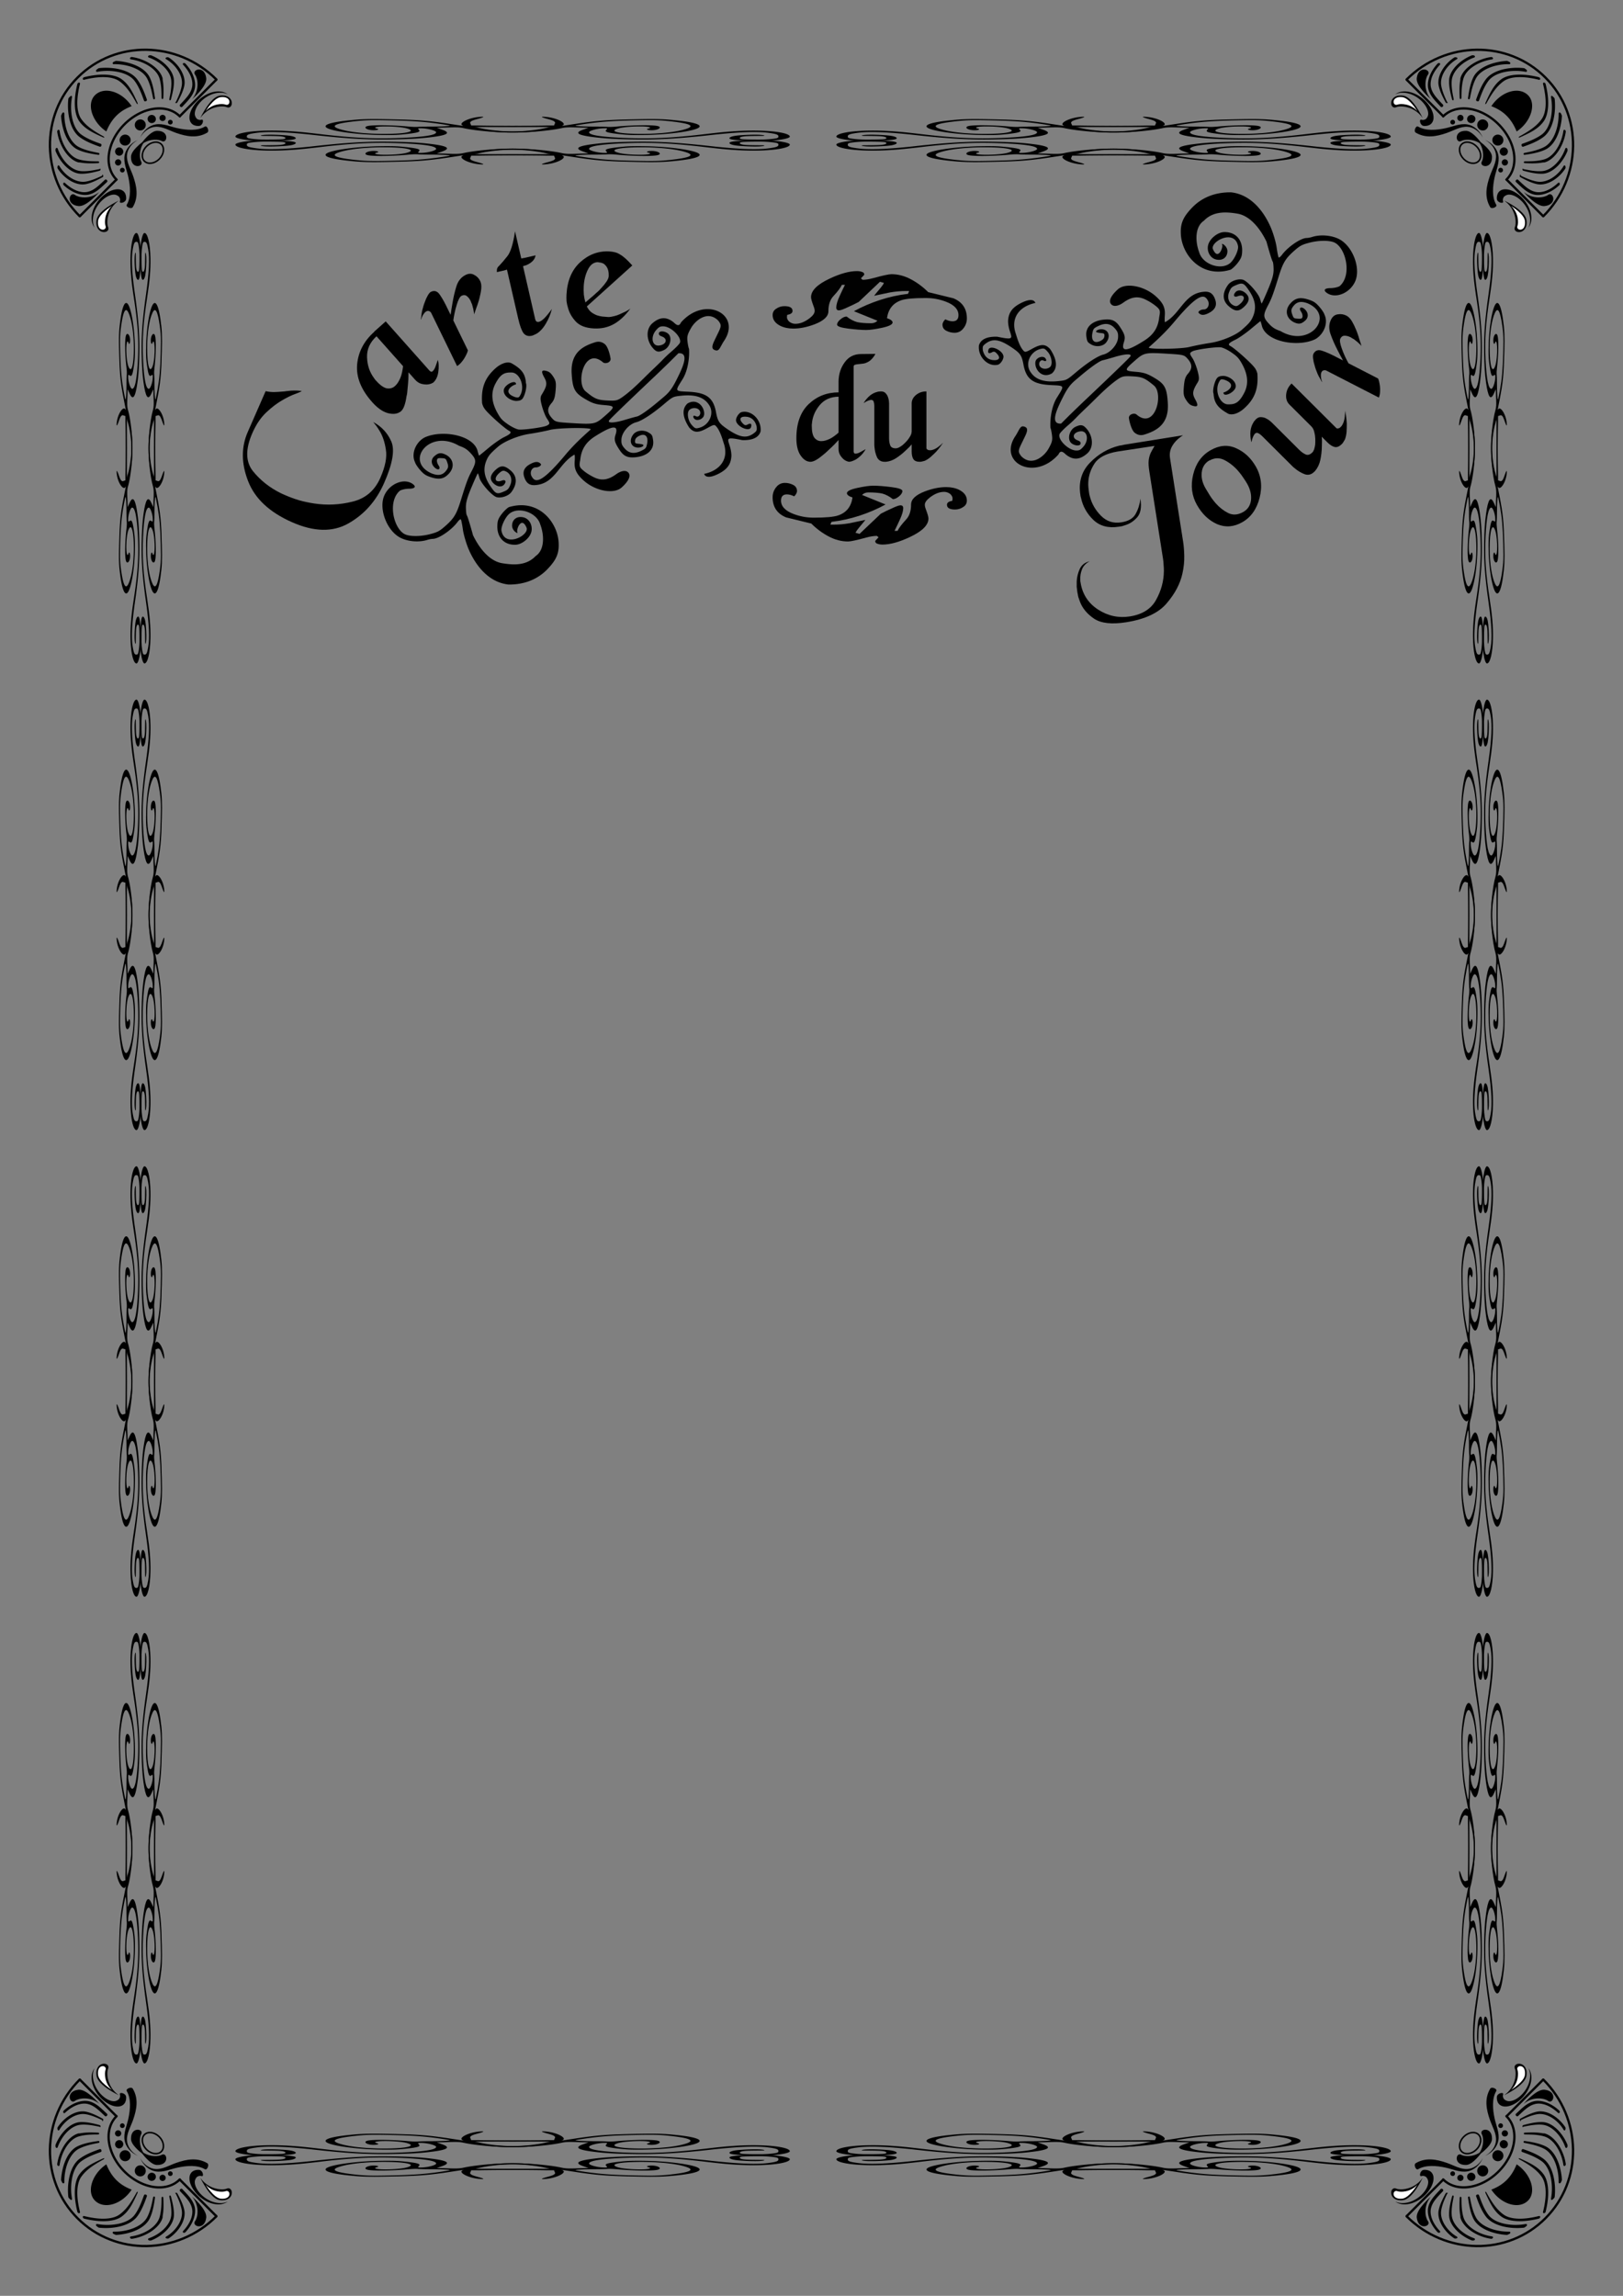 <svg xmlns="http://www.w3.org/2000/svg" xmlns:xlink="http://www.w3.org/1999/xlink" width="793.701" height="1122.52" viewBox="0 0 210 297"><rect x="0" y="0" width="210" height="297" fill="#808080" stroke="none"/><g transform="translate(6.384 -6.311)"><g id="a"><g stroke-width="1.337"><g transform="rotate(-45 9.192 80.06) scale(.561 .561)"><g fill="none" stroke="#000" stroke-width=".531"><path d="M67.451 78.385c0-6.343 2.495-12.086 6.529-16.242 4.034-4.157 9.607-6.728 15.762-6.728 6.156 0 11.728 2.571 15.762 6.728 4.034 4.156 6.53 9.899 6.53 16.242" stroke-linecap="round" stroke-linejoin="round" paint-order="stroke markers fill"/><path d="M100.056 78.385h0a10.314 7.699 0 00-10.314-7.7 10.314 7.699 0 00-10.314 7.7" stroke-linecap="round" stroke-linejoin="round" paint-order="stroke markers fill"/><path d="M67.451 78.388H79.63M99.854 78.388h12.18"/></g><path d="M70.59 4.785a.428.428 0 00-.218.062c-3.111 1.855-5.406 4.265-5.766 6.387-.36 2.123.373 4.157 1.269 6.53.03.09.125.15.245.157.12.007-.22.104-.127.027s.132-.182.103-.273c-.695-2.425-1.144-4.443-.803-6.452.34-2.01 2.477-4.157 5.509-5.965.121-.07.171-.19.123-.298-.048-.107-.183-.178-.335-.175m1.783 0c-.15 0-.28.073-.325.18-.045.106.005.223.125.293 3.031 1.808 5.165 3.955 5.506 5.964.34 2.01-.108 4.027-.803 6.452-.03.092.01.196.102.273.093.077-.246-.02-.126-.027.12-.007.214-.066.245-.157.895-2.372 1.628-4.407 1.268-6.529-.36-2.122-2.652-4.532-5.762-6.387a.438.438 0 00-.23-.062m3.963.934a49.686 49.686 0 00-.49-.078c-.15-.009-.284.054-.335.157-.051.104-.008.225.107.302 2.606 1.792 4.997 5.02 4.587 7.628-.028.177-.06.353-.098.528-.315 1.455-.938 2.815-1.576 4.169-.043.086-.021.195.058.286.079.09.202.15.322.152.12.003.219-.05.257-.137.64-1.356 1.278-2.743 1.605-4.255.04-.183.073-.367.102-.553.435-2.771-1.8-6.036-4.355-8.112a.435.435 0 00-.184-.087m-9.708.002a.432.432 0 00-.174.086c-2.555 2.075-4.793 5.34-4.357 8.112.03.186.065.369.104.551.327 1.513.966 2.9 1.605 4.256.04.086.138.136.257.132a.457.457 0 00.319-.15c.078-.09.102-.198.061-.283-.638-1.354-1.26-2.715-1.576-4.17a9.377 9.377 0 01-.098-.528c-.41-2.608 1.98-5.835 4.587-7.627.12-.082.16-.21.098-.316-.063-.106-.673-.1-.826-.063m13.25 1.424a.522.522 0 00-.035-.01c-.146-.032-.288.009-.355.102-.067.094-.044.22.057.315 2.185 2.086 3.85 5.404 3.09 7.806a8.54 8.54 0 01-.168.485c-.509 1.328-1.297 2.522-2.096 3.709-.056.078-.05.19.013.291.065.102-.054.026.064.053.117.027.224-.006.279-.085.853-1.15 1.713-2.332 2.305-3.69.071-.163.138-.329.2-.498.923-2.519-.68-5.887-2.776-8.242-.043-.05-.51-.215-.578-.236m-16.792.003c-.064.021-.527.186-.568.233-2.095 2.354-3.7 5.722-2.776 8.241.062.17.126.336.198.5.592 1.358 1.451 2.54 2.305 3.69.056.077.162.107.278.08.115-.027-.004.05.06-.05s.07-.21.018-.29c-.8-1.186-1.585-2.382-2.094-3.71a8.581 8.581 0 01-.169-.485c-.758-2.402.903-5.719 3.088-7.804.107-.1.125-.234.047-.328-.08-.094-.237-.125-.387-.077m-3.647 2.08a.431.431 0 00-.148.127c-1.81 2.408-2.776 6.117-1.569 8.374.081.152.224.246.321.386.804 1.164 1.823 2.112 2.832 3.035.07.064.18.073.288.024.108-.048-.014.075.03-.036.045-.11.031-.22-.035-.287-.96-.97-1.908-1.948-2.622-3.1a7.733 7.733 0 01-.245-.424c-1.13-2.114-.179-5.453 1.55-7.754.091-.116.089-.253-.006-.334-.094-.08-.256-.085-.396-.01m24.086-.004c-.14-.07-.299-.063-.39.018-.091.08-.093.215-.003.33 1.73 2.302 2.68 5.64 1.548 7.754a7.656 7.656 0 01-.243.424c-.714 1.153-1.661 2.131-2.621 3.101-.07.066-.085.177-.041.289.044.112-.077-.01.033.039.11.048.221.037.29-.03 1.009-.923 2.028-1.87 2.832-3.034.097-.14.24-.234.321-.386 1.208-2.257.24-5.966-1.569-8.375a.434.434 0 00-.156-.13m3.277 2.695a.54.54 0 00-.028-.02c-.125-.083-.274-.096-.37-.03-.096.064-.118.191-.055.317 1.185 2.466 1.365 5.655-.096 7.402-.1.118-.202.233-.309.345-.891.93-1.962 1.656-3.046 2.37-.082.05-.12.155-.101.274.02.118-.096-.057 0 .014.098.071.209.084.29.034 1.125-.654 2.265-1.333 3.248-2.253a7.37 7.37 0 00.348-.347c1.664-1.779 1.518-5.185.394-7.83-.025-.06-.22-.233-.275-.276m-30.642.007c-.053.042-.244.213-.268.27-1.123 2.645-1.27 6.051.395 7.83.112.12.23.234.349.345.984.92 2.123 1.598 3.248 2.252.126.069.304-.01.4-.175.096-.166-.092-.064-.21-.146-1.085-.714-2.157-1.437-3.048-2.368a6.921 6.921 0 01-.308-.348c-1.46-1.746-1.281-4.934-.096-7.4.066-.133.037-.267-.07-.327-.109-.06-.27-.033-.392.067m33.354 3.331l-.023-.028c-.102-.11-.368-.286-.474-.24-.107.045-.152.167-.114.301.658 2.51.057 5.465-1.665 6.763a6.209 6.209 0 01-.36.252c-1.025.664-2.173 1.101-3.33 1.525-.133.054-.31-.123-.256.06.055.184.21.3.349.264 1.183-.353 2.384-.725 3.498-1.354.135-.076.267-.158.398-.244 1.928-1.276 2.621-4.437 2.064-7.115a.434.434 0 00-.087-.184m-36.063.007a.432.432 0 00-.08.176c-.558 2.678.135 5.839 2.063 7.115.13.086.263.168.399.245 1.114.628 2.314 1 3.498 1.352.09.03.196-.008.274-.1a.455.455 0 00.101-.341c-.015-.12-.192.148-.283.118-1.157-.424-2.304-.861-3.33-1.525a6.203 6.203 0 01-.359-.252c-1.722-1.298-2.324-4.252-1.666-6.762.04-.142-.013-.268-.13-.307-.117-.04-.39.155-.486.281M51.7 18.928a.434.434 0 00-.051.222c.098 2.696 1.256 4.806 2.646 5.639 1.39.833 3.036.807 4.932.868.1.015.198-.046.254-.158a.454.454 0 00.012-.37c-.05-.115-.143-.182-.243-.173-1.884-.061-3.422-.035-4.715-.81-1.292-.774-2.224-2.572-2.319-5.176-.003-.14-.085-.241-.202-.25-.117-.01-.244.074-.314.208m39.564-.01c-.073-.13-.198-.208-.312-.197-.115.012-.194.11-.198.248-.095 2.604-1.026 4.404-2.319 5.178-1.293.775-2.83.746-4.714.807-.144.01-.254.17-.248.36.006.192.126.345.27.344 1.897-.06 3.543-.035 4.933-.868 1.39-.833 2.547-2.945 2.645-5.641a.435.435 0 00-.057-.23M71.549 9.542c-2.925-.115-4.982 3.829-4.188 7.767 3.422-1.456 5.966-1.007 8.252 0 .793-3.938-1.14-7.65-4.064-7.767" style="line-height:normal;font-variant-ligatures:normal;font-variant-position:normal;font-variant-caps:normal;font-variant-numeric:normal;font-variant-alternates:normal;font-feature-settings:normal;text-indent:0;text-align:start;text-decoration-line:none;text-decoration-style:solid;text-decoration-color:#000;text-transform:none;text-orientation:mixed;white-space:normal;shape-padding:0;isolation:auto;mix-blend-mode:normal;solid-color:#000;solid-opacity:1" color="#000" font-weight="400" font-family="sans-serif" overflow="visible" stroke-width=".707" stroke-linecap="round" stroke-linejoin="round" transform="translate(18.256 51.594)"/><g fill-rule="evenodd" stroke-width=".354"><path d="M52.011 22.565c-.188-1.546-3.205-.089-1.26 2.354 1.188 1.491 5.719 1.11 5.719 1.11-2.885-.245-4.353-2.59-4.459-3.464zM91.185 22.565c.188-1.546 3.205-.089 1.26 2.354-1.188 1.491-5.719 1.11-5.719 1.11 2.885-.245 4.353-2.59 4.459-3.464z" transform="translate(18.144 51.594)"/></g><path d="M87.727 72.19a1.276 1.276 0 00-1.652.73 1.281 1.281 0 002.389.924c.254-.66-.078-1.4-.737-1.655zm-2.963 1.18a.962.962 0 00-.694 1.793.957.957 0 001.238-.552.957.957 0 00-.544-1.24zm-1.993 1.836a.719.719 0 10-.52 1.34.719.719 0 00.52-1.34zm-.627 2.118a.54.54 0 10-.39 1.005.54.54 0 00.39-1.005zM91.757 72.19a1.276 1.276 0 011.652.73 1.281 1.281 0 01-2.389.924c-.254-.66.078-1.4.737-1.655zm2.964 1.18a.962.962 0 01.693 1.793.957.957 0 01-1.237-.552.957.957 0 01.544-1.24zm1.993 1.836a.719.719 0 11.52 1.34.719.719 0 01-.52-1.34zm.626 2.118a.54.54 0 11.39 1.005.54.54 0 01-.39-1.005z" fill-rule="evenodd" stroke-width=".354"/><path d="M76.979 84.183c-.545.135-.008 1.526.62 1.366 2.632-.673 4.035-2.79 5.099-4.976.386-.796.667-1.616 1.01-2.378.346-.759.75-1.477 1.342-2.006 1.04-.939 2.7-1.251 4.33-.748-1.605-.658-3.402-.555-4.675.334-.714.504-1.247 1.213-1.688 1.955-.443.74-.812 1.511-1.25 2.191-1.198 1.867-2.825 3.774-4.788 4.262zM102.505 84.183c.545.135.008 1.526-.62 1.366-2.632-.673-4.035-2.79-5.098-4.976-.386-.796-.668-1.616-1.011-2.378-.346-.759-.75-1.477-1.342-2.006-1.04-.939-2.7-1.251-4.329-.748 1.605-.658 3.401-.555 4.675.334.713.504 1.246 1.213 1.687 1.955.443.74.812 1.511 1.25 2.191 1.198 1.867 2.826 3.774 4.788 4.262z" fill-rule="evenodd" stroke-width=".354"/><path d="M76.394 82.528c-.493.29.744 1.162 1.433.605.405-.327.743-.857.818-1.33.073-.474-.061-.947-.379-1.368-.464-.607-1.27-1.073-2.215-1.337a7.965 7.965 0 00-2.955-.22 7.692 7.692 0 00-2.588.743c-.729.367-1.301.826-1.714 1.325-.444.534-.708 1.116-.782 1.7.183-.575.55-1.122 1.067-1.6a5.786 5.786 0 011.807-1.113 7.175 7.175 0 012.328-.485c.804-.03 1.614.082 2.258.325.64.24 1.143.613 1.35 1.017.148.28.275.726.175 1.002-.1.277-.199.498-.603.736zM103.09 82.528c.493.29-.743 1.162-1.433.605-.405-.327-.743-.857-.818-1.33-.073-.474.062-.947.38-1.368.463-.607 1.27-1.073 2.214-1.337a7.965 7.965 0 012.956-.22c.97.108 1.858.375 2.587.743.73.367 1.302.826 1.715 1.325.443.534.707 1.116.782 1.7-.183-.575-.551-1.122-1.068-1.6a5.786 5.786 0 00-1.807-1.113 7.175 7.175 0 00-2.328-.485c-.804-.03-1.614.082-2.257.325-.642.24-1.144.613-1.35 1.017-.149.28-.276.726-.175 1.002.1.277.198.498.603.736z" fill-rule="evenodd" stroke-width=".354"/><g fill-rule="evenodd"><path d="M251.29 289.852c5.734 6.565 15.118-9.677-1.578-14.865-10.194-3.167-29.975 12.853-29.975 12.853 14.132-7.943 28.312-1.697 31.552 2.012z" transform="matrix(-.197 .068 .068 .197 100.122 10.563)"/><path d="M251.327 286.72c4.175 4.6 11.006-5.412-1.149-9.753-7.421-2.65-21.822 6.615-21.822 6.615 10.288-4.343 20.611.54 22.97 3.139z" fill="#fff" transform="matrix(-.197 .068 .068 .197 100.122 10.563)"/></g><g fill-rule="evenodd"><path d="M251.29 289.852c5.734 6.565 15.118-9.677-1.578-14.865-10.194-3.167-29.975 12.853-29.975 12.853 14.132-7.943 28.312-1.697 31.552 2.012z" transform="rotate(18.961 8.054 242.913) scale(.208)"/><path d="M251.327 286.72c4.175 4.6 11.006-5.412-1.149-9.753-7.421-2.65-21.822 6.615-21.822 6.615 10.288-4.343 20.611.54 22.97 3.139z" fill="#fff" transform="rotate(18.961 8.054 242.913) scale(.208)"/></g><path d="M87.866 76.391c-.946.018-1.858.181-2.356.656-2.174 2.077.514 3.86.895 2.41.177-.674 1.368-2.18 3.337-2.61 1.97.43 3.16 1.936 3.338 2.61.38 1.45 3.069-.333.894-2.41-.842-.804-2.862-.714-4.232-.54-.56-.071-1.223-.128-1.876-.116z" fill-rule="evenodd" stroke-width=".354"/><ellipse ry="2.075" rx="2.755" cy="79.952" cx="89.742" fill="none" stroke="#000" stroke-width=".354" stroke-linecap="round" stroke-linejoin="round" paint-order="stroke markers fill"/></g><g transform="rotate(-135 131.778 -37.04) scale(.561 -.561)"><g fill="none" stroke="#000" stroke-width=".531"><path d="M67.451 78.385c0-6.343 2.495-12.086 6.529-16.242 4.034-4.157 9.607-6.728 15.762-6.728 6.156 0 11.728 2.571 15.762 6.728 4.034 4.156 6.53 9.899 6.53 16.242" stroke-linecap="round" stroke-linejoin="round" paint-order="stroke markers fill"/><path d="M100.056 78.385h0a10.314 7.699 0 00-10.314-7.7 10.314 7.699 0 00-10.314 7.7" stroke-linecap="round" stroke-linejoin="round" paint-order="stroke markers fill"/><path d="M67.451 78.388H79.63M99.854 78.388h12.18"/></g><path style="line-height:normal;font-variant-ligatures:normal;font-variant-position:normal;font-variant-caps:normal;font-variant-numeric:normal;font-variant-alternates:normal;font-feature-settings:normal;text-indent:0;text-align:start;text-decoration-line:none;text-decoration-style:solid;text-decoration-color:#000;text-transform:none;text-orientation:mixed;white-space:normal;shape-padding:0;isolation:auto;mix-blend-mode:normal;solid-color:#000;solid-opacity:1" d="M70.59 4.785a.428.428 0 00-.218.062c-3.111 1.855-5.406 4.265-5.766 6.387-.36 2.123.373 4.157 1.269 6.53.03.09.125.15.245.157.12.007-.22.104-.127.027s.132-.182.103-.273c-.695-2.425-1.144-4.443-.803-6.452.34-2.01 2.477-4.157 5.509-5.965.121-.07.171-.19.123-.298-.048-.107-.183-.178-.335-.175m1.783 0c-.15 0-.28.073-.325.18-.045.106.005.223.125.293 3.031 1.808 5.165 3.955 5.506 5.964.34 2.01-.108 4.027-.803 6.452-.03.092.01.196.102.273.093.077-.246-.02-.126-.027.12-.007.214-.066.245-.157.895-2.372 1.628-4.407 1.268-6.529-.36-2.122-2.652-4.532-5.762-6.387a.438.438 0 00-.23-.062m3.963.934a49.686 49.686 0 00-.49-.078c-.15-.009-.284.054-.335.157-.051.104-.008.225.107.302 2.606 1.792 4.997 5.02 4.587 7.628-.028.177-.06.353-.098.528-.315 1.455-.938 2.815-1.576 4.169-.043.086-.021.195.058.286.079.09.202.15.322.152.12.003.219-.05.257-.137.64-1.356 1.278-2.743 1.605-4.255.04-.183.073-.367.102-.553.435-2.771-1.8-6.036-4.355-8.112a.435.435 0 00-.184-.087m-9.708.002a.432.432 0 00-.174.086c-2.555 2.075-4.793 5.34-4.357 8.112.03.186.065.369.104.551.327 1.513.966 2.9 1.605 4.256.04.086.138.136.257.132a.457.457 0 00.319-.15c.078-.09.102-.198.061-.283-.638-1.354-1.26-2.715-1.576-4.17a9.377 9.377 0 01-.098-.528c-.41-2.608 1.98-5.835 4.587-7.627.12-.082.16-.21.098-.316-.063-.106-.673-.1-.826-.063m13.25 1.424a.522.522 0 00-.035-.01c-.146-.032-.288.009-.355.102-.067.094-.044.22.057.315 2.185 2.086 3.85 5.404 3.09 7.806a8.54 8.54 0 01-.168.485c-.509 1.328-1.297 2.522-2.096 3.709-.056.078-.05.19.013.291.065.102-.054.026.064.053.117.027.224-.006.279-.085.853-1.15 1.713-2.332 2.305-3.69.071-.163.138-.329.2-.498.923-2.519-.68-5.887-2.776-8.242-.043-.05-.51-.215-.578-.236m-16.792.003c-.064.021-.527.186-.568.233-2.095 2.354-3.7 5.722-2.776 8.241.062.17.126.336.198.5.592 1.358 1.451 2.54 2.305 3.69.056.077.162.107.278.08.115-.027-.004.05.06-.05s.07-.21.018-.29c-.8-1.186-1.585-2.382-2.094-3.71a8.581 8.581 0 01-.169-.485c-.758-2.402.903-5.719 3.088-7.804.107-.1.125-.234.047-.328-.08-.094-.237-.125-.387-.077m-3.647 2.08a.431.431 0 00-.148.127c-1.81 2.408-2.776 6.117-1.569 8.374.081.152.224.246.321.386.804 1.164 1.823 2.112 2.832 3.035.07.064.18.073.288.024.108-.048-.014.075.03-.036.045-.11.031-.22-.035-.287-.96-.97-1.908-1.948-2.622-3.1a7.733 7.733 0 01-.245-.424c-1.13-2.114-.179-5.453 1.55-7.754.091-.116.089-.253-.006-.334-.094-.08-.256-.085-.396-.01m24.086-.004c-.14-.07-.299-.063-.39.018-.091.08-.093.215-.003.33 1.73 2.302 2.68 5.64 1.548 7.754a7.656 7.656 0 01-.243.424c-.714 1.153-1.661 2.131-2.621 3.101-.07.066-.085.177-.041.289.044.112-.077-.01.033.039.11.048.221.037.29-.03 1.009-.923 2.028-1.87 2.832-3.034.097-.14.24-.234.321-.386 1.208-2.257.24-5.966-1.569-8.375a.434.434 0 00-.156-.13m3.277 2.695a.54.54 0 00-.028-.02c-.125-.083-.274-.096-.37-.03-.096.064-.118.191-.055.317 1.185 2.466 1.365 5.655-.096 7.402-.1.118-.202.233-.309.345-.891.93-1.962 1.656-3.046 2.37-.082.05-.12.155-.101.274.02.118-.096-.057 0 .014.098.071.209.084.29.034 1.125-.654 2.265-1.333 3.248-2.253a7.37 7.37 0 00.348-.347c1.664-1.779 1.518-5.185.394-7.83-.025-.06-.22-.233-.275-.276m-30.642.007c-.053.042-.244.213-.268.27-1.123 2.645-1.27 6.051.395 7.83.112.12.23.234.349.345.984.92 2.123 1.598 3.248 2.252.126.069.304-.01.4-.175.096-.166-.092-.064-.21-.146-1.085-.714-2.157-1.437-3.048-2.368a6.921 6.921 0 01-.308-.348c-1.46-1.746-1.281-4.934-.096-7.4.066-.133.037-.267-.07-.327-.109-.06-.27-.033-.392.067m33.354 3.331l-.023-.028c-.102-.11-.368-.286-.474-.24-.107.045-.152.167-.114.301.658 2.51.057 5.465-1.665 6.763a6.209 6.209 0 01-.36.252c-1.025.664-2.173 1.101-3.33 1.525-.133.054-.31-.123-.256.06.055.184.21.3.349.264 1.183-.353 2.384-.725 3.498-1.354.135-.076.267-.158.398-.244 1.928-1.276 2.621-4.437 2.064-7.115a.434.434 0 00-.087-.184m-36.063.007a.432.432 0 00-.08.176c-.558 2.678.135 5.839 2.063 7.115.13.086.263.168.399.245 1.114.628 2.314 1 3.498 1.352.09.03.196-.008.274-.1a.455.455 0 00.101-.341c-.015-.12-.192.148-.283.118-1.157-.424-2.304-.861-3.33-1.525a6.203 6.203 0 01-.359-.252c-1.722-1.298-2.324-4.252-1.666-6.762.04-.142-.013-.268-.13-.307-.117-.04-.39.155-.486.281M51.7 18.928a.434.434 0 00-.051.222c.098 2.696 1.256 4.806 2.646 5.639 1.39.833 3.036.807 4.932.868.1.015.198-.046.254-.158a.454.454 0 00.012-.37c-.05-.115-.143-.182-.243-.173-1.884-.061-3.422-.035-4.715-.81-1.292-.774-2.224-2.572-2.319-5.176-.003-.14-.085-.241-.202-.25-.117-.01-.244.074-.314.208m39.564-.01c-.073-.13-.198-.208-.312-.197-.115.012-.194.11-.198.248-.095 2.604-1.026 4.404-2.319 5.178-1.293.775-2.83.746-4.714.807-.144.01-.254.17-.248.36.006.192.126.345.27.344 1.897-.06 3.543-.035 4.933-.868 1.39-.833 2.547-2.945 2.645-5.641a.435.435 0 00-.057-.23M71.549 9.542c-2.925-.115-4.982 3.829-4.188 7.767 3.422-1.456 5.966-1.007 8.252 0 .793-3.938-1.14-7.65-4.064-7.767" color="#000" font-weight="400" font-family="sans-serif" overflow="visible" stroke-width=".707" stroke-linecap="round" stroke-linejoin="round" transform="translate(18.256 51.594)"/><g fill-rule="evenodd" stroke-width=".354"><path d="M52.011 22.565c-.188-1.546-3.205-.089-1.26 2.354 1.188 1.491 5.719 1.11 5.719 1.11-2.885-.245-4.353-2.59-4.459-3.464zM91.185 22.565c.188-1.546 3.205-.089 1.26 2.354-1.188 1.491-5.719 1.11-5.719 1.11 2.885-.245 4.353-2.59 4.459-3.464z" transform="translate(18.144 51.594)"/></g><path d="M87.727 72.19a1.276 1.276 0 00-1.652.73 1.281 1.281 0 002.389.924c.254-.66-.078-1.4-.737-1.655zm-2.963 1.18a.962.962 0 00-.694 1.793.957.957 0 001.238-.552.957.957 0 00-.544-1.24zm-1.993 1.836a.719.719 0 10-.52 1.34.719.719 0 00.52-1.34zm-.627 2.118a.54.54 0 10-.39 1.005.54.54 0 00.39-1.005zM91.757 72.19a1.276 1.276 0 011.652.73 1.281 1.281 0 01-2.389.924c-.254-.66.078-1.4.737-1.655zm2.964 1.18a.962.962 0 01.693 1.793.957.957 0 01-1.237-.552.957.957 0 01.544-1.24zm1.993 1.836a.719.719 0 11.52 1.34.719.719 0 01-.52-1.34zm.626 2.118a.54.54 0 11.39 1.005.54.54 0 01-.39-1.005z" fill-rule="evenodd" stroke-width=".354"/><path d="M76.979 84.183c-.545.135-.008 1.526.62 1.366 2.632-.673 4.035-2.79 5.099-4.976.386-.796.667-1.616 1.01-2.378.346-.759.75-1.477 1.342-2.006 1.04-.939 2.7-1.251 4.33-.748-1.605-.658-3.402-.555-4.675.334-.714.504-1.247 1.213-1.688 1.955-.443.74-.812 1.511-1.25 2.191-1.198 1.867-2.825 3.774-4.788 4.262zM102.505 84.183c.545.135.008 1.526-.62 1.366-2.632-.673-4.035-2.79-5.098-4.976-.386-.796-.668-1.616-1.011-2.378-.346-.759-.75-1.477-1.342-2.006-1.04-.939-2.7-1.251-4.329-.748 1.605-.658 3.401-.555 4.675.334.713.504 1.246 1.213 1.687 1.955.443.74.812 1.511 1.25 2.191 1.198 1.867 2.826 3.774 4.788 4.262z" fill-rule="evenodd" stroke-width=".354"/><path d="M76.394 82.528c-.493.29.744 1.162 1.433.605.405-.327.743-.857.818-1.33.073-.474-.061-.947-.379-1.368-.464-.607-1.27-1.073-2.215-1.337a7.965 7.965 0 00-2.955-.22 7.692 7.692 0 00-2.588.743c-.729.367-1.301.826-1.714 1.325-.444.534-.708 1.116-.782 1.7.183-.575.55-1.122 1.067-1.6a5.786 5.786 0 011.807-1.113 7.175 7.175 0 012.328-.485c.804-.03 1.614.082 2.258.325.64.24 1.143.613 1.35 1.017.148.28.275.726.175 1.002-.1.277-.199.498-.603.736zM103.09 82.528c.493.29-.743 1.162-1.433.605-.405-.327-.743-.857-.818-1.33-.073-.474.062-.947.38-1.368.463-.607 1.27-1.073 2.214-1.337a7.965 7.965 0 012.956-.22c.97.108 1.858.375 2.587.743.73.367 1.302.826 1.715 1.325.443.534.707 1.116.782 1.7-.183-.575-.551-1.122-1.068-1.6a5.786 5.786 0 00-1.807-1.113 7.175 7.175 0 00-2.328-.485c-.804-.03-1.614.082-2.257.325-.642.24-1.144.613-1.35 1.017-.149.28-.276.726-.175 1.002.1.277.198.498.603.736z" fill-rule="evenodd" stroke-width=".354"/><g fill-rule="evenodd"><path d="M251.29 289.852c5.734 6.565 15.118-9.677-1.578-14.865-10.194-3.167-29.975 12.853-29.975 12.853 14.132-7.943 28.312-1.697 31.552 2.012z" transform="matrix(-.197 .068 .068 .197 100.122 10.563)"/><path d="M251.327 286.72c4.175 4.6 11.006-5.412-1.149-9.753-7.421-2.65-21.822 6.615-21.822 6.615 10.288-4.343 20.611.54 22.97 3.139z" fill="#fff" transform="matrix(-.197 .068 .068 .197 100.122 10.563)"/></g><g fill-rule="evenodd"><path d="M251.29 289.852c5.734 6.565 15.118-9.677-1.578-14.865-10.194-3.167-29.975 12.853-29.975 12.853 14.132-7.943 28.312-1.697 31.552 2.012z" transform="rotate(18.961 8.054 242.913) scale(.208)"/><path d="M251.327 286.72c4.175 4.6 11.006-5.412-1.149-9.753-7.421-2.65-21.822 6.615-21.822 6.615 10.288-4.343 20.611.54 22.97 3.139z" fill="#fff" transform="rotate(18.961 8.054 242.913) scale(.208)"/></g><path d="M87.866 76.391c-.946.018-1.858.181-2.356.656-2.174 2.077.514 3.86.895 2.41.177-.674 1.368-2.18 3.337-2.61 1.97.43 3.16 1.936 3.338 2.61.38 1.45 3.069-.333.894-2.41-.842-.804-2.862-.714-4.232-.54-.56-.071-1.223-.128-1.876-.116z" fill-rule="evenodd" stroke-width=".354"/><ellipse cx="89.742" cy="79.952" rx="2.755" ry="2.075" fill="none" stroke="#000" stroke-width=".354" stroke-linecap="round" stroke-linejoin="round" paint-order="stroke markers fill"/></g></g><path d="M51.194 95.3c-.312.002-.166-.085.438-.251.638-.176 1.065-.28 1.115-.535l-.148-.35h-.937c-.487-.019-3.09-.043-5.785-.054l-4.899-.021-1.633.251c-2.995.46-4.334.564-8.277.64-2.596.05-3.505.018-5.324-.185-3.636-.406-3.597-1.054.092-1.549 1.532-.205 3.303-.314 5.102-.314 1.119 0 1.569.021 2.431.115 1.627.176 2 .292 1.759.549-.188.2-.16.217.344.205.819-.018 1.876-.307 1.876-.512 0-.376-1.658-.626-4.94-.744-3.27-.118-6.059.026-10.259.529-2.867.343-4.624.458-6.576.431-2.402-.033-4.196-.366-4.196-.777 0-.149.572-.338 1.76-.467 1.032-.112 1.587-.113 2.84-.09 1.748.033 2.746.124 3.054.225.35.115.095.32-.53.426-.634.108-2.295.185-3.137.147-.68-.031-.979-.145-.393-.15 1.754-.013 2.128-.026 2.488-.087.511-.086.536-.29.042-.34-.375-.037-1.3-.055-2.522-.048a14.56 14.56 0 00-1.402.094c-.61.075-.724.124-.724.312 0 .233.258.327 1.265.464 1.504.204 3.855.117 7.366-.272 4.16-.462 6.769-.617 9.757-.583 2.208.026 3.675.098 5.052.247 2.475.268 3.055.584 1.856 1.01l-.741.264c1.48-.01 2.578.14 3.422-.042 1.756-.4 5.261-.663 7.585-.568 1.725.07 4.116.41 4.921.698.286.102.525.26.53.352.02.348-1.114.834-2.208.946-.205.021-.36.032-.464.033m77.757 0c-.311.003-.166-.084.438-.25.638-.176 1.066-.28 1.115-.536l-.148-.349h-.937c-.487-.019-3.09-.043-5.784-.054l-4.9-.021-1.632.251c-2.996.46-4.335.564-8.278.64-2.596.05-3.504.018-5.324-.185-3.635-.406-3.597-1.054.092-1.549 1.532-.205 3.303-.314 5.103-.314 1.118 0 1.568.02 2.43.114 1.627.177 2 .293 1.759.55-.188.2-.159.217.344.205.819-.018 1.876-.307 1.876-.512 0-.376-1.658-.626-4.94-.744-3.27-.118-6.059.026-10.259.529-2.867.343-4.624.458-6.575.431-2.402-.033-4.197-.366-4.197-.777 0-.149.572-.338 1.76-.467 1.032-.112 1.587-.113 2.84-.09 1.748.033 2.746.124 3.054.225.35.115.095.32-.53.426-.634.108-2.295.185-3.137.147-.68-.031-.979-.145-.393-.15 1.754-.013 2.128-.026 2.489-.087.51-.086.535-.29.041-.34-.375-.037-1.3-.055-2.522-.048a14.56 14.56 0 00-1.402.094c-.61.075-.724.124-.724.312 0 .233.258.327 1.265.464 1.504.204 3.856.117 7.366-.272 4.16-.462 6.77-.618 9.758-.583 2.207.026 3.674.097 5.051.247 2.475.268 3.055.584 1.856 1.01l-.741.264c1.48-.01 2.578.14 3.422-.042 1.756-.4 5.262-.663 7.586-.568 1.724.07 4.115.41 4.92.698.286.102.525.26.53.352.02.348-1.114.834-2.208.946-.205.021-.36.032-.464.033m-99.416-.443c.494 0 1.082-.01 1.833-.026 2.808-.06 4.256-.157 6.126-.412.894-.122 1.625-.244 1.625-.272 0-.063-1.217-.12-2.601-.12-.598 0-1.284-.017-1.523-.035-.305-.024-.701-.01-1.328.048-2.018.186-4.499.215-5.169.06-.67-.154-.124-.547.762-.547.552 0 .794.131.406.22-.459.107-.134.24.643.266 1.16.037 2.58-.068 3.206-.239 1.417-.386.033-.721-2.976-.721-2.446 0-4.734.269-5.883.692-.992.366-.27.674 2.21.943.943.103 1.58.144 2.669.143m77.757 0c.494 0 1.082-.01 1.833-.026 2.808-.06 4.256-.157 6.127-.412.893-.122 1.624-.244 1.624-.272 0-.063-1.217-.12-2.601-.12-.598 0-1.283-.017-1.523-.035-.305-.024-.701-.01-1.328.048-2.017.186-4.499.215-5.169.06-.67-.154-.124-.547.762-.547.552 0 .794.131.406.22-.459.107-.134.24.643.266 1.16.037 2.58-.068 3.206-.239 1.417-.386.033-.721-2.976-.721-2.446 0-4.734.269-5.882.692-.993.366-.27.674 2.209.943.943.103 1.581.144 2.669.143m-62.057-.873c.6 0 1.249 0 1.922-.002l5.05.022-.613-.141c-1.478-.353-3.53-.53-5.374-.461-2.003.074-4.97.465-4.226.557.11.014 1.445.023 3.241.025m77.758 0c.598 0 1.248 0 1.921-.002l5.05.022-.613-.141c-1.478-.353-3.53-.53-5.374-.461-2.002.074-4.97.465-4.226.557.11.014 1.446.023 3.242.025" transform="translate(12.7 -67.713)"/><path d="M43.292 95.3c.312.002.167-.085-.437-.251-.638-.176-1.066-.28-1.115-.535l.147-.35h.938c.487-.019 3.09-.043 5.784-.054l4.9-.021 1.632.251c2.995.46 4.335.564 8.278.64 2.596.05 3.504.018 5.324-.185 3.635-.406 3.597-1.054-.092-1.549-1.532-.205-3.304-.314-5.103-.314-1.118 0-1.568.021-2.43.115-1.627.176-2 .292-1.76.549.188.2.16.217-.343.205-.819-.018-1.877-.307-1.877-.512 0-.376 1.658-.626 4.94-.744 3.27-.118 6.06.026 10.26.529 2.866.343 4.624.458 6.575.431 2.402-.033 4.196-.366 4.196-.777 0-.149-.571-.338-1.76-.467-1.031-.112-1.587-.113-2.839-.09-1.748.033-2.746.124-3.054.225-.35.115-.095.32.53.426.633.108 2.294.185 3.137.147.679-.031.979-.145.392-.15-1.753-.013-2.127-.026-2.488-.087-.51-.086-.535-.29-.041-.34.375-.037 1.299-.055 2.522-.048a14.56 14.56 0 011.401.094c.611.075.725.124.725.312 0 .233-.259.327-1.265.464-1.504.204-3.856.117-7.367-.272-4.16-.462-6.768-.617-9.757-.583-2.207.026-3.674.098-5.052.247-2.474.268-3.054.584-1.855 1.01l.74.264c-1.48-.01-2.577.14-3.421-.042-1.756-.4-5.262-.663-7.586-.568-1.725.07-4.115.41-4.92.698-.287.102-.525.26-.53.352-.02.348 1.113.834 2.207.946.206.021.36.032.464.033m77.758 0c.311.003.166-.084-.438-.25-.638-.176-1.066-.28-1.115-.536l.148-.349h.937c.487-.019 3.09-.043 5.784-.054l4.9-.021 1.632.251c2.995.46 4.335.564 8.278.64 2.596.05 3.504.018 5.324-.185 3.635-.406 3.597-1.054-.092-1.549-1.532-.205-3.303-.314-5.103-.314-1.118 0-1.568.02-2.43.114-1.627.177-2 .293-1.76.55.189.2.16.217-.343.205-.819-.018-1.876-.307-1.876-.512 0-.376 1.658-.626 4.94-.744 3.27-.118 6.059.026 10.259.529 2.867.343 4.624.458 6.575.431 2.402-.033 4.197-.366 4.197-.777 0-.149-.572-.338-1.76-.467-1.032-.112-1.587-.113-2.84-.09-1.748.033-2.746.124-3.054.225-.35.115-.095.32.53.426.633.108 2.295.185 3.137.147.68-.031.979-.145.393-.15-1.754-.013-2.128-.026-2.489-.087-.51-.086-.535-.29-.041-.34.375-.037 1.3-.055 2.522-.048a14.56 14.56 0 011.402.094c.61.075.724.124.724.312 0 .233-.258.327-1.265.464-1.504.204-3.856.117-7.366-.272-4.16-.462-6.77-.618-9.758-.583-2.207.026-3.674.097-5.051.247-2.475.268-3.055.584-1.856 1.01l.741.264c-1.48-.01-2.578.14-3.422-.042-1.756-.4-5.262-.663-7.586-.568-1.724.07-4.115.41-4.92.698-.286.102-.525.26-.53.352-.02.348 1.113.834 2.208.946.205.021.36.032.464.033m-56.098-.443c-.495 0-1.082-.01-1.834-.026-2.807-.06-4.255-.157-6.126-.412-.893-.122-1.624-.244-1.624-.272 0-.063 1.217-.12 2.6-.12.599 0 1.284-.017 1.524-.035.305-.024.7-.01 1.328.048 2.017.186 4.499.215 5.168.06.671-.154.125-.547-.761-.547-.553 0-.794.131-.407.22.46.107.135.24-.642.266-1.16.037-2.58-.068-3.206-.239-1.418-.386-.033-.721 2.975-.721 2.446 0 4.735.269 5.883.692.993.366.27.674-2.21.943-.942.103-1.58.144-2.668.143m77.757 0c-.494 0-1.082-.01-1.833-.026-2.808-.06-4.256-.157-6.127-.412-.893-.122-1.624-.244-1.624-.272 0-.063 1.217-.12 2.601-.12.598 0 1.283-.017 1.523-.035.305-.024.701-.01 1.328.048 2.017.186 4.499.215 5.169.06.67-.154.124-.547-.762-.547-.553 0-.794.131-.406.22.459.107.134.24-.643.266-1.16.037-2.58-.068-3.206-.239-1.417-.386-.033-.721 2.976-.721 2.445 0 4.734.269 5.882.692.993.366.27.674-2.209.943-.943.103-1.581.144-2.669.143m-93.458-.873c-.599 0-1.248 0-1.921-.002l-5.051.022.614-.141c1.478-.353 3.53-.53 5.374-.461 2.002.074 4.97.465 4.226.557-.11.014-1.446.023-3.242.025m77.757 0c-.598 0-1.248 0-1.921-.002l-5.05.022.613-.141c1.478-.353 3.53-.53 5.374-.461 2.002.074 4.97.465 4.226.557-.11.014-1.446.023-3.242.025" transform="translate(12.7 -67.713)"/><g><path d="M51.194 89.126c-.312-.003-.166.084.438.25.638.176 1.065.28 1.115.535l-.148.35h-.937c-.487.019-3.09.043-5.785.054l-4.899.021-1.633-.251c-2.995-.46-4.334-.564-8.277-.64-2.596-.05-3.505-.018-5.324.185-3.636.406-3.597 1.054.092 1.549 1.532.205 3.303.314 5.102.314 1.119 0 1.569-.021 2.431-.115 1.627-.176 2-.292 1.759-.549-.188-.2-.16-.217.344-.205.819.018 1.876.307 1.876.512 0 .376-1.658.626-4.94.744-3.27.118-6.059-.026-10.259-.529-2.867-.343-4.624-.458-6.576-.431-2.402.033-4.196.366-4.196.777 0 .149.572.338 1.76.467 1.032.112 1.587.113 2.84.09 1.748-.033 2.746-.124 3.054-.225.35-.115.095-.32-.53-.426-.634-.108-2.295-.185-3.137-.147-.68.031-.979.145-.393.15 1.754.013 2.128.026 2.488.087.511.086.536.29.042.34-.375.037-1.3.055-2.522.048a14.56 14.56 0 01-1.402-.094c-.61-.075-.724-.124-.724-.312 0-.233.258-.327 1.265-.464 1.504-.204 3.855-.117 7.366.272 4.16.462 6.769.617 9.757.583 2.208-.026 3.675-.098 5.052-.247 2.475-.268 3.055-.584 1.856-1.01l-.741-.264c1.48.01 2.578-.14 3.422.042 1.756.4 5.261.663 7.585.568 1.725-.07 4.116-.41 4.921-.698.286-.102.525-.26.53-.352.02-.348-1.114-.834-2.208-.946a5.407 5.407 0 00-.464-.033m77.757 0c-.311-.003-.166.084.438.25.638.176 1.066.28 1.115.536l-.148.349h-.937c-.487.019-3.09.043-5.784.054l-4.9.021-1.632-.251c-2.996-.46-4.335-.564-8.278-.64-2.596-.05-3.504-.018-5.324.185-3.635.406-3.597 1.054.092 1.549 1.532.205 3.303.314 5.103.314 1.118 0 1.568-.02 2.43-.114 1.627-.177 2-.293 1.759-.55-.188-.2-.159-.217.344-.205.819.018 1.876.307 1.876.512 0 .376-1.658.626-4.94.744-3.27.118-6.059-.026-10.259-.529-2.867-.343-4.624-.458-6.575-.431-2.402.033-4.197.366-4.197.777 0 .149.572.338 1.76.467 1.032.112 1.587.113 2.84.09 1.748-.033 2.746-.124 3.054-.225.35-.115.095-.32-.53-.426-.634-.108-2.295-.185-3.137-.147-.68.031-.979.145-.393.15 1.754.013 2.128.026 2.489.087.51.086.535.29.041.34-.375.037-1.3.055-2.522.048a14.56 14.56 0 01-1.402-.094c-.61-.075-.724-.124-.724-.312 0-.233.258-.327 1.265-.464 1.504-.204 3.856-.117 7.366.272 4.16.462 6.77.618 9.758.583 2.207-.026 3.674-.097 5.051-.247 2.475-.268 3.055-.584 1.856-1.01l-.741-.264c1.48.01 2.578-.14 3.422.042 1.756.4 5.262.663 7.586.568 1.724-.07 4.115-.41 4.92-.698.286-.102.525-.26.53-.352.02-.348-1.114-.834-2.208-.946a5.407 5.407 0 00-.464-.033m-99.416.443c.494 0 1.082.01 1.833.026 2.808.06 4.256.157 6.126.412.894.122 1.625.244 1.625.272 0 .063-1.217.12-2.601.12-.598.001-1.284.017-1.523.035-.305.024-.701.01-1.328-.048-2.018-.186-4.499-.215-5.169-.06-.67.154-.124.547.762.547.552 0 .794-.131.406-.22-.459-.107-.134-.24.642-.266 1.161-.037 2.58.068 3.207.239 1.417.386.033.721-2.976.721-2.446 0-4.734-.269-5.883-.692-.992-.366-.27-.674 2.21-.943a21.462 21.462 0 012.669-.143m77.757 0c.494 0 1.082.01 1.833.026 2.808.06 4.256.157 6.127.412.893.122 1.624.244 1.624.272 0 .063-1.217.12-2.601.12-.598.001-1.284.017-1.523.035-.305.024-.701.01-1.328-.048-2.017-.186-4.499-.215-5.169-.06-.67.154-.124.547.762.547.552 0 .794-.131.406-.22-.459-.107-.134-.24.643-.266 1.16-.037 2.58.068 3.206.239 1.417.386.033.721-2.976.721-2.446 0-4.734-.269-5.882-.692-.993-.366-.27-.674 2.209-.943a21.462 21.462 0 012.669-.143m-62.057.874h1.922l5.05-.021-.613.141c-1.478.353-3.53.53-5.374.461-2.003-.074-4.97-.465-4.226-.557.11-.014 1.445-.023 3.241-.024m77.758 0h1.921l5.05-.021-.613.141c-1.478.353-3.53.53-5.374.461-2.002-.074-4.97-.465-4.226-.557.11-.014 1.445-.023 3.242-.024" transform="translate(12.7 -67.713)"/><path d="M43.292 89.126c.312-.003.167.084-.437.25-.638.176-1.066.28-1.115.535l.147.35h.938c.487.019 3.09.043 5.784.054l4.9.021 1.632-.251c2.995-.46 4.335-.564 8.278-.64 2.596-.05 3.504-.018 5.324.185 3.635.406 3.597 1.054-.092 1.549-1.532.205-3.304.314-5.103.314-1.118 0-1.568-.021-2.43-.115-1.627-.176-2-.292-1.76-.549.188-.2.16-.217-.343-.205-.819.018-1.877.307-1.877.512 0 .376 1.658.626 4.94.744 3.27.118 6.06-.026 10.26-.529 2.866-.343 4.624-.458 6.575-.431 2.402.033 4.196.366 4.196.777 0 .149-.571.338-1.76.467-1.031.112-1.587.113-2.839.09-1.748-.033-2.746-.124-3.054-.225-.35-.115-.095-.32.53-.426.633-.108 2.294-.185 3.137-.147.679.031.979.145.392.15-1.753.013-2.127.026-2.488.087-.51.086-.535.29-.041.34.375.037 1.299.055 2.522.048a14.56 14.56 0 001.401-.094c.611-.075.725-.124.725-.312 0-.233-.259-.327-1.265-.464-1.504-.204-3.856-.117-7.367.272-4.16.462-6.768.617-9.757.583-2.207-.026-3.674-.098-5.052-.247-2.474-.268-3.054-.584-1.855-1.01l.74-.264c-1.48.01-2.577-.14-3.421.042-1.756.4-5.262.663-7.586.568-1.725-.07-4.115-.41-4.92-.698-.287-.102-.525-.26-.53-.352-.02-.348 1.113-.834 2.207-.946.206-.021.36-.032.464-.033m77.758 0c.311-.003.166.084-.438.25-.638.176-1.066.28-1.115.536l.148.349h.937c.487.019 3.09.043 5.784.054l4.9.021 1.632-.251c2.995-.46 4.335-.564 8.278-.64 2.596-.05 3.504-.018 5.324.185 3.635.406 3.597 1.054-.092 1.549-1.532.205-3.303.314-5.103.314-1.118 0-1.568-.02-2.43-.114-1.627-.177-2-.293-1.76-.55.189-.2.16-.217-.343-.205-.819.018-1.876.307-1.876.512 0 .376 1.658.626 4.94.744 3.27.118 6.059-.026 10.259-.529 2.867-.343 4.624-.458 6.575-.431 2.402.033 4.197.366 4.197.777 0 .149-.572.338-1.76.467-1.032.112-1.587.113-2.84.09-1.748-.033-2.746-.124-3.054-.225-.35-.115-.095-.32.53-.426.633-.108 2.295-.185 3.137-.147.68.031.979.145.393.15-1.754.013-2.128.026-2.489.087-.51.086-.535.29-.041.34.375.037 1.3.055 2.522.048a14.56 14.56 0 001.402-.094c.61-.075.724-.124.724-.312 0-.233-.258-.327-1.265-.464-1.504-.204-3.856-.117-7.366.272-4.16.462-6.77.618-9.758.583-2.207-.026-3.674-.097-5.051-.247-2.475-.268-3.055-.584-1.856-1.01l.741-.264c-1.48.01-2.578-.14-3.422.042-1.756.4-5.262.663-7.586.568-1.724-.07-4.115-.41-4.92-.698-.286-.102-.525-.26-.53-.352-.02-.348 1.113-.834 2.208-.946.205-.021.36-.032.464-.033m-56.098.443c-.495 0-1.082.01-1.834.026-2.807.06-4.255.157-6.126.412-.893.122-1.624.244-1.624.272 0 .063 1.217.12 2.6.12.599.001 1.284.017 1.524.035.305.024.7.01 1.328-.048 2.017-.186 4.499-.215 5.168-.06.671.154.125.547-.761.547-.553 0-.794-.131-.407-.22.46-.107.135-.24-.642-.266-1.16-.037-2.58.068-3.206.239-1.417.386-.033.721 2.976.721 2.445 0 4.734-.269 5.882-.692.993-.366.27-.674-2.21-.943a21.462 21.462 0 00-2.668-.143m77.757 0c-.494 0-1.082.01-1.833.026-2.808.06-4.256.157-6.127.412-.893.122-1.624.244-1.624.272 0 .063 1.217.12 2.601.12.598.001 1.283.017 1.523.035.305.024.701.01 1.328-.048 2.017-.186 4.499-.215 5.169-.06.67.154.124.547-.762.547-.552 0-.794-.131-.406-.22.459-.107.134-.24-.643-.266-1.16-.037-2.58.068-3.206.239-1.417.386-.033.721 2.976.721 2.445 0 4.734-.269 5.882-.692.993-.366.27-.674-2.209-.943a21.462 21.462 0 00-2.669-.143m-93.458.874H47.33l-5.051-.021.614.141c1.478.353 3.53.53 5.374.461 2.002-.074 4.97-.465 4.226-.557-.11-.014-1.446-.023-3.242-.024m77.757 0h-1.921l-5.05-.021.613.141c1.478.353 3.53.53 5.374.461 2.002-.074 4.97-.465 4.226-.557-.11-.014-1.446-.023-3.242-.024" transform="translate(12.7 -67.713)"/></g></g><g id="b"><path d="M-27.21 64.535c-.003-.242.083-.129.25.34.175.495.28.827.535.865l.35-.114v-.728c.018-.378.043-2.399.054-4.49l.02-3.804-.25-1.268c-.461-2.326-.565-3.365-.64-6.427-.05-2.016-.019-2.72.184-4.133.406-2.823 1.055-2.793 1.55.071.205 1.19.314 2.565.314 3.962 0 .868-.021 1.217-.115 1.887-.177 1.263-.293 1.552-.55 1.365-.2-.145-.216-.123-.205.267.019.636.307 1.457.512 1.457.377 0 .627-1.287.745-3.835.117-2.54-.026-4.704-.53-7.965-.343-2.226-.458-3.59-.43-5.106.033-1.864.365-3.258.776-3.258.15 0 .339.445.467 1.367.112.801.113 1.232.09 2.204-.032 1.358-.123 2.133-.224 2.372-.115.272-.32.074-.427-.412-.107-.492-.185-1.781-.146-2.435.03-.528.145-.76.15-.305.013 1.361.026 1.652.087 1.932.086.396.289.416.339.032.038-.291.056-1.009.048-1.958a8.816 8.816 0 00-.093-1.088c-.076-.475-.125-.563-.313-.563-.232 0-.327.2-.463.982-.204 1.168-.118 2.994.272 5.72.461 3.23.617 5.255.582 7.575-.025 1.714-.097 2.853-.246 3.922-.269 1.921-.585 2.372-1.011 1.44l-.263-.575c.01 1.15-.14 2.002.041 2.657.401 1.364.664 4.085.568 5.89-.07 1.339-.41 3.195-.697 3.82-.102.222-.26.407-.353.412-.348.015-.834-.865-.946-1.715a3.275 3.275 0 01-.033-.36m0 60.37c-.002-.242.084-.13.25.34.176.495.281.827.536.865l.35-.114v-.728c.018-.378.043-2.399.054-4.49l.02-3.805-.25-1.267c-.461-2.326-.565-3.366-.64-6.427-.05-2.016-.019-2.72.184-4.133.406-2.823 1.055-2.793 1.55.071.205 1.19.314 2.565.314 3.962 0 .868-.021 1.217-.115 1.887-.176 1.263-.293 1.552-.55 1.365-.2-.146-.216-.123-.205.267.019.636.308 1.457.512 1.457.377 0 .627-1.287.745-3.835.117-2.54-.026-4.704-.53-7.965-.342-2.226-.458-3.59-.43-5.106.033-1.864.365-3.258.776-3.258.15 0 .339.444.467 1.367.112.801.113 1.232.09 2.204-.032 1.358-.123 2.133-.224 2.371-.115.273-.32.074-.427-.411-.107-.492-.185-1.781-.146-2.435.03-.528.145-.76.15-.305.013 1.361.026 1.651.087 1.932.086.396.289.415.339.032.038-.291.056-1.009.048-1.958a8.816 8.816 0 00-.093-1.088c-.076-.475-.125-.563-.313-.563-.232 0-.327.2-.463.982-.204 1.168-.118 2.994.272 5.72.461 3.23.617 5.255.582 7.575-.025 1.714-.097 2.853-.246 3.922-.269 1.921-.585 2.372-1.011 1.44l-.263-.575c.01 1.15-.14 2.002.041 2.657.401 1.364.664 4.085.569 5.89-.071 1.339-.41 3.195-.698 3.82-.102.222-.26.407-.353.411-.348.016-.833-.864-.946-1.714a3.275 3.275 0 01-.032-.36m0 60.37c-.003-.242.083-.13.25.34.175.495.28.827.535.865l.35-.114v-.728c.019-.378.043-2.399.054-4.491l.02-3.804-.25-1.267c-.461-2.326-.565-3.366-.64-6.427-.05-2.016-.019-2.72.184-4.134.406-2.822 1.055-2.792 1.55.072.205 1.19.314 2.565.314 3.962 0 .868-.021 1.217-.115 1.887-.176 1.263-.293 1.552-.55 1.365-.2-.146-.216-.123-.205.267.019.636.308 1.457.512 1.457.377 0 .627-1.287.745-3.835.117-2.54-.026-4.705-.53-7.965-.342-2.226-.458-3.59-.43-5.106.033-1.865.365-3.258.776-3.258.15 0 .339.444.467 1.367.112.8.113 1.232.09 2.204-.032 1.358-.123 2.132-.224 2.371-.115.273-.32.074-.427-.411-.107-.492-.185-1.781-.146-2.435.03-.528.145-.76.15-.305.013 1.361.026 1.651.087 1.932.086.396.289.415.339.032.038-.291.056-1.009.048-1.958a8.816 8.816 0 00-.093-1.089c-.076-.474-.125-.562-.313-.562-.232 0-.327.2-.463.982-.204 1.168-.118 2.994.272 5.72.461 3.229.617 5.255.582 7.575-.025 1.714-.097 2.852-.246 3.922-.269 1.921-.585 2.372-1.011 1.44l-.263-.575c.01 1.15-.14 2.002.041 2.657.401 1.363.664 4.085.569 5.89-.071 1.339-.41 3.195-.698 3.82-.102.222-.26.407-.352.411-.349.016-.834-.864-.947-1.714a3.275 3.275 0 01-.032-.36m0 60.37c-.003-.242.083-.13.25.34.175.495.28.827.535.865l.35-.114v-.728c.019-.378.043-2.4.054-4.491l.02-3.804-.25-1.268c-.461-2.325-.565-3.365-.64-6.426-.05-2.016-.019-2.72.185-4.134.405-2.822 1.054-2.792 1.548.072.206 1.189.315 2.565.315 3.961 0 .869-.021 1.218-.115 1.888-.176 1.263-.293 1.552-.55 1.365-.2-.146-.216-.123-.205.267.019.636.308 1.457.512 1.457.377 0 .627-1.287.745-3.836.117-2.538-.026-4.704-.53-7.964-.342-2.226-.458-3.59-.43-5.106.033-1.865.365-3.258.776-3.258.15 0 .339.444.467 1.367.112.8.113 1.232.09 2.204-.032 1.358-.123 2.132-.224 2.371-.115.273-.32.074-.427-.411-.107-.492-.185-1.782-.146-2.435.03-.528.145-.76.15-.305.013 1.36.026 1.651.087 1.931.086.397.289.416.339.033.038-.292.056-1.01.048-1.958a8.816 8.816 0 00-.093-1.089c-.076-.474-.124-.562-.312-.562-.233 0-.328.2-.464.982-.204 1.168-.117 2.994.272 5.72.461 3.229.617 5.254.582 7.575-.025 1.714-.097 2.852-.246 3.922-.269 1.921-.585 2.371-1.011 1.44l-.263-.575c.01 1.15-.14 2.002.041 2.657.401 1.363.664 4.085.569 5.89-.071 1.338-.41 3.195-.698 3.82-.102.222-.26.407-.352.411-.349.016-.834-.865-.947-1.714a3.276 3.276 0 01-.032-.36m.443-197.926c0 .384.01.84.025 1.423.06 2.18.157 3.304.413 4.757.122.693.244 1.26.271 1.26.064 0 .12-.944.121-2.019 0-.464.016-.996.035-1.182.024-.237.01-.544-.049-1.03-.186-1.567-.215-3.494-.06-4.014s.548-.096.548.591c0 .43-.132.617-.221.316-.106-.357-.24-.104-.265.499-.038.901.068 2.003.238 2.489.386 1.1.722.025.722-2.31 0-1.9-.27-3.676-.692-4.568-.366-.77-.675-.21-.944 1.716a12.983 12.983 0 00-.142 2.072m0 60.37c0 .384.01.84.025 1.423.06 2.18.157 3.304.413 4.757.122.693.244 1.26.271 1.26.064 0 .12-.944.121-2.019 0-.464.016-.996.035-1.182.024-.237.01-.544-.049-1.031-.186-1.566-.215-3.493-.06-4.013s.548-.096.548.591c0 .43-.132.617-.221.316-.106-.357-.24-.104-.265.499-.038.9.068 2.003.238 2.489.386 1.1.722.025.722-2.31 0-1.9-.27-3.676-.692-4.568-.366-.77-.675-.21-.944 1.716a12.983 12.983 0 00-.142 2.072m0 60.37c0 .384.01.84.025 1.423.06 2.18.157 3.304.413 4.756.122.694.244 1.262.271 1.262.064 0 .12-.945.121-2.02 0-.464.016-.996.035-1.182.024-.237.01-.545-.049-1.031-.186-1.567-.215-3.493-.06-4.013s.548-.096.548.591c0 .43-.132.617-.221.316-.106-.357-.24-.105-.265.498-.038.902.068 2.004.238 2.49.386 1.1.722.025.722-2.31 0-1.9-.27-3.676-.692-4.568-.366-.77-.675-.21-.944 1.715a12.983 12.983 0 00-.142 2.073m0 60.37c0 .384.01.84.025 1.423.06 2.18.157 3.304.413 4.756.122.694.244 1.262.271 1.262.064 0 .12-.945.121-2.02 0-.464.016-.996.035-1.182.024-.237.01-.545-.049-1.031-.186-1.567-.215-3.493-.06-4.013s.548-.097.548.591c0 .429-.132.617-.221.316-.106-.357-.24-.105-.265.498-.038.902.068 2.004.238 2.49.386 1.1.722.025.722-2.31 0-1.9-.27-3.676-.692-4.568-.366-.77-.675-.21-.944 1.715a12.983 12.983 0 00-.142 2.073m.873-168.92l.001 1.492-.022 3.92.142-.476c.353-1.147.529-2.74.46-4.172-.074-1.555-.465-3.858-.557-3.281-.013.086-.023 1.122-.024 2.517m0 60.37l.001 1.492-.022 3.92.142-.476c.353-1.147.529-2.74.46-4.172-.074-1.555-.465-3.858-.557-3.281-.013.086-.023 1.122-.024 2.517m0 60.37l.001 1.491-.022 3.922.142-.477c.353-1.147.529-2.74.46-4.172-.074-1.555-.465-3.858-.557-3.281-.013.086-.023 1.122-.024 2.517m0 60.37l.001 1.491-.022 3.922.142-.477c.353-1.147.529-2.74.46-4.172-.074-1.555-.465-3.858-.557-3.281-.013.086-.023 1.122-.024 2.517" transform="translate(35.917 2.827)"/><path d="M-27.21 58.4c-.003.242.083.13.25-.34.175-.495.28-.827.535-.865l.35.114v.728c.018.378.043 2.4.054 4.491l.02 3.804-.25 1.268c-.461 2.325-.565 3.365-.64 6.426-.05 2.016-.019 2.721.184 4.134.406 2.822 1.055 2.792 1.55-.072.205-1.189.314-2.565.314-3.961 0-.869-.021-1.218-.115-1.888-.177-1.263-.293-1.552-.55-1.365-.2.146-.216.123-.205-.267.019-.636.307-1.457.512-1.457.377 0 .627 1.287.745 3.836.117 2.538-.026 4.704-.53 7.964-.343 2.226-.458 3.59-.43 5.106.033 1.865.365 3.258.776 3.258.15 0 .339-.444.467-1.367.112-.8.113-1.232.09-2.204-.032-1.358-.123-2.132-.224-2.371-.115-.273-.32-.074-.427.411-.107.492-.185 1.782-.146 2.435.03.528.145.76.15.305.013-1.36.026-1.651.087-1.931.086-.397.289-.416.339-.033.038.292.056 1.01.048 1.958-.002.29-.044.78-.093 1.089-.076.474-.125.562-.313.562-.232 0-.327-.2-.463-.982-.204-1.168-.118-2.994.272-5.72.461-3.229.617-5.254.582-7.575-.025-1.714-.097-2.852-.246-3.922-.269-1.921-.585-2.371-1.011-1.44l-.263.575c.01-1.15-.14-2.002.041-2.657.401-1.363.664-4.085.568-5.89-.07-1.338-.41-3.195-.697-3.82-.102-.222-.26-.407-.353-.411-.348-.016-.834.865-.946 1.714-.02.16-.032.28-.033.36m0 60.37c-.002.242.084.13.25-.34.176-.495.281-.827.536-.865l.35.114v.728c.018.378.043 2.399.054 4.491l.02 3.804-.25 1.267c-.461 2.326-.565 3.366-.64 6.427-.05 2.016-.019 2.72.184 4.134.406 2.822 1.055 2.792 1.55-.072.205-1.19.314-2.565.314-3.961 0-.869-.021-1.218-.115-1.888-.176-1.263-.293-1.552-.55-1.365-.2.146-.216.123-.205-.267.019-.636.308-1.457.512-1.457.377 0 .627 1.287.745 3.836.117 2.538-.026 4.704-.53 7.964-.342 2.226-.458 3.59-.43 5.106.033 1.865.365 3.258.776 3.258.15 0 .339-.444.467-1.367.112-.8.113-1.232.09-2.204-.032-1.358-.123-2.132-.224-2.371-.115-.273-.32-.074-.427.411-.107.492-.185 1.781-.146 2.435.03.528.145.76.15.305.013-1.361.026-1.651.087-1.932.086-.396.289-.415.339-.032.038.291.056 1.009.048 1.958-.002.29-.044.78-.093 1.089-.076.474-.125.562-.313.562-.232 0-.327-.2-.463-.982-.204-1.168-.118-2.994.272-5.72.461-3.229.617-5.254.582-7.575-.025-1.714-.097-2.852-.246-3.922-.269-1.921-.585-2.372-1.011-1.44l-.263.575c.01-1.15-.14-2.002.041-2.657.401-1.363.664-4.085.569-5.89-.071-1.339-.41-3.195-.698-3.82-.102-.222-.26-.407-.353-.411-.348-.016-.833.864-.946 1.714-.02.16-.032.28-.032.36m0 60.37c-.003.242.083.13.25-.34.175-.495.28-.827.535-.865l.35.114v.728c.019.378.043 2.399.054 4.491l.02 3.804-.25 1.267c-.461 2.326-.565 3.366-.64 6.427-.05 2.016-.019 2.72.184 4.134.406 2.822 1.055 2.792 1.55-.072.205-1.19.314-2.565.314-3.962 0-.868-.021-1.217-.115-1.887-.176-1.263-.293-1.552-.55-1.365-.2.146-.216.123-.205-.267.019-.636.308-1.457.512-1.457.377 0 .627 1.287.745 3.835.117 2.54-.026 4.705-.53 7.965-.342 2.226-.458 3.59-.43 5.106.033 1.865.365 3.258.776 3.258.15 0 .339-.444.467-1.367.112-.8.113-1.232.09-2.204-.032-1.358-.123-2.132-.224-2.371-.115-.273-.32-.074-.427.411-.107.492-.185 1.781-.146 2.435.03.528.145.76.15.305.013-1.361.026-1.651.087-1.932.086-.396.289-.415.339-.032.038.291.056 1.009.048 1.958-.002.29-.044.78-.093 1.089-.076.474-.125.562-.313.562-.232 0-.327-.2-.463-.982-.204-1.168-.118-2.994.272-5.72.461-3.229.617-5.255.582-7.575-.025-1.714-.097-2.853-.246-3.922-.269-1.921-.585-2.372-1.011-1.44l-.263.575c.01-1.15-.14-2.002.041-2.657.401-1.363.664-4.085.569-5.89-.071-1.339-.41-3.195-.698-3.82-.102-.222-.26-.407-.352-.411-.349-.016-.834.864-.947 1.714-.02.16-.032.28-.032.36m0 60.37c-.003.242.083.13.25-.34.175-.495.28-.827.535-.865l.35.114v.728c.019.378.043 2.399.054 4.49l.02 3.805-.25 1.267c-.461 2.326-.565 3.366-.64 6.427-.05 2.016-.019 2.72.185 4.133.405 2.823 1.054 2.793 1.548-.071.206-1.19.315-2.565.315-3.962 0-.868-.021-1.217-.115-1.887-.176-1.263-.293-1.552-.55-1.365-.2.146-.216.123-.205-.267.019-.636.308-1.457.512-1.457.377 0 .627 1.287.745 3.835.117 2.54-.026 4.704-.53 7.965-.342 2.226-.458 3.59-.43 5.106.033 1.864.365 3.258.776 3.258.15 0 .339-.444.467-1.367.112-.801.113-1.232.09-2.204-.032-1.358-.123-2.133-.224-2.371-.115-.273-.32-.074-.427.411-.107.492-.185 1.781-.146 2.435.03.528.145.76.15.305.013-1.361.026-1.651.087-1.932.086-.396.289-.415.339-.032.038.291.056 1.009.048 1.958-.002.29-.044.78-.093 1.089-.076.474-.124.562-.312.562-.233 0-.328-.2-.464-.982-.204-1.168-.117-2.994.272-5.72.461-3.23.617-5.255.582-7.575-.025-1.714-.097-2.853-.246-3.922-.269-1.921-.585-2.372-1.011-1.44l-.263.575c.01-1.15-.14-2.002.041-2.657.401-1.364.664-4.085.569-5.89-.071-1.339-.41-3.195-.698-3.82-.102-.222-.26-.407-.352-.411-.349-.016-.834.864-.947 1.714-.02.16-.032.28-.032.36m.443-164.294c0-.383.01-.84.025-1.423.06-2.18.157-3.304.413-4.756.122-.694.244-1.262.271-1.262.064 0 .12.945.121 2.02 0 .464.016.996.035 1.182.024.237.01.545-.049 1.031-.186 1.567-.215 3.493-.06 4.013.155.521.548.097.548-.591 0-.429-.132-.617-.221-.316-.106.357-.24.105-.265-.498-.038-.902.068-2.003.238-2.49.386-1.1.722-.025.722 2.31 0 1.9-.27 3.676-.692 4.568-.366.77-.675.21-.944-1.715a12.983 12.983 0 01-.142-2.073m0 60.37c0-.384.01-.84.025-1.423.06-2.18.157-3.304.413-4.756.122-.694.244-1.262.271-1.262.064 0 .12.945.121 2.02 0 .464.016.996.035 1.182.024.237.01.545-.049 1.031-.186 1.567-.215 3.493-.06 4.013s.548.097.548-.591c0-.43-.132-.617-.221-.316-.106.357-.24.105-.265-.498-.038-.902.068-2.004.238-2.49.386-1.1.722-.025.722 2.31 0 1.9-.27 3.676-.692 4.568-.366.77-.675.21-.944-1.715a12.983 12.983 0 01-.142-2.073m0 60.37c0-.384.01-.84.025-1.423.06-2.18.157-3.304.413-4.756.122-.694.244-1.262.271-1.262.064 0 .12.945.121 2.02 0 .464.016.996.035 1.182.024.237.01.545-.049 1.031-.186 1.567-.215 3.493-.06 4.013s.548.097.548-.591c0-.43-.132-.617-.221-.316-.106.357-.24.105-.265-.498-.038-.902.068-2.004.238-2.49.386-1.1.722-.025.722 2.31 0 1.9-.27 3.676-.692 4.568-.366.77-.675.21-.944-1.715a12.983 12.983 0 01-.142-2.073m0 60.37c0-.384.01-.84.025-1.423.06-2.18.157-3.304.413-4.757.122-.693.244-1.26.271-1.26.064 0 .12.944.121 2.019 0 .464.016.996.035 1.182.024.237.01.544-.049 1.031-.186 1.566-.215 3.493-.06 4.013s.548.096.548-.591c0-.43-.132-.617-.221-.316-.106.357-.24.104-.265-.499-.038-.9.068-2.003.238-2.489.386-1.1.722-.025.722 2.31 0 1.9-.27 3.676-.692 4.568-.366.77-.675.21-.944-1.716a12.983 12.983 0 01-.142-2.072m.873-193.3l.001-1.491-.022-3.922.142.477c.353 1.147.529 2.74.46 4.172-.074 1.555-.465 3.858-.557 3.281-.013-.086-.023-1.122-.024-2.516m0 60.37l.001-1.492-.022-3.922.142.477c.353 1.147.529 2.74.46 4.172-.074 1.555-.465 3.858-.557 3.281-.013-.086-.023-1.122-.024-2.517m0 60.37l.001-1.492-.022-3.92.142.476c.353 1.147.529 2.74.46 4.172-.074 1.555-.465 3.858-.557 3.281-.013-.086-.023-1.122-.024-2.517m0 60.37l.001-1.492-.022-3.92.142.476c.353 1.147.529 2.74.46 4.172-.074 1.555-.465 3.858-.557 3.281-.013-.086-.023-1.122-.024-2.517" transform="translate(35.917 2.827)"/><g><path d="M-21.037 64.535c.002-.242-.084-.129-.25.34-.176.495-.281.827-.536.865l-.349-.114-.001-.728c-.018-.378-.043-2.399-.054-4.49l-.02-3.804.25-1.268c.461-2.326.565-3.365.64-6.427.05-2.016.019-2.72-.184-4.133-.406-2.823-1.055-2.793-1.55.071-.205 1.19-.314 2.565-.314 3.962 0 .868.022 1.217.115 1.887.177 1.263.293 1.552.55 1.365.2-.145.216-.123.205.267-.019.636-.307 1.457-.512 1.457-.377 0-.627-1.287-.745-3.835-.117-2.54.027-4.704.53-7.965.343-2.226.458-3.59.43-5.106-.033-1.864-.365-3.258-.776-3.258-.15 0-.338.445-.467 1.367-.112.801-.113 1.232-.09 2.204.032 1.358.123 2.133.224 2.372.115.272.32.074.427-.412.107-.492.185-1.781.146-2.435-.03-.528-.145-.76-.15-.305-.012 1.361-.026 1.652-.087 1.932-.086.396-.289.416-.339.032-.038-.291-.056-1.009-.048-1.958.002-.29.044-.78.093-1.088.076-.475.125-.563.313-.563.232 0 .327.2.463.982.205 1.168.118 2.994-.272 5.72-.461 3.23-.617 5.255-.582 7.575.025 1.714.097 2.853.247 3.922.268 1.921.584 2.372 1.01 1.44l.264-.575c-.01 1.15.14 2.002-.042 2.657-.401 1.364-.664 4.085-.568 5.89.07 1.339.41 3.195.697 3.82.102.222.261.407.353.412.348.015.834-.865.946-1.715.02-.16.032-.28.033-.36m0 60.37c.002-.242-.084-.13-.25.34-.176.495-.281.827-.536.865l-.349-.114-.001-.728c-.018-.378-.043-2.399-.054-4.49l-.02-3.805.25-1.267c.461-2.326.565-3.366.64-6.427.05-2.016.019-2.72-.184-4.133-.406-2.823-1.055-2.793-1.55.071-.205 1.19-.314 2.565-.314 3.962 0 .868.021 1.217.115 1.887.177 1.263.293 1.552.55 1.365.2-.146.216-.123.205.267-.019.636-.307 1.457-.512 1.457-.377 0-.627-1.287-.745-3.835-.117-2.54.027-4.704.53-7.965.343-2.226.458-3.59.43-5.106-.033-1.864-.365-3.258-.776-3.258-.15 0-.338.444-.467 1.367-.112.801-.113 1.232-.09 2.204.032 1.358.123 2.133.224 2.371.115.273.32.074.427-.411.107-.492.185-1.781.146-2.435-.03-.528-.145-.76-.15-.305-.012 1.361-.026 1.651-.087 1.932-.086.396-.289.415-.339.032-.038-.291-.056-1.009-.048-1.958.002-.29.044-.78.093-1.088.076-.475.125-.563.313-.563.232 0 .327.2.463.982.205 1.168.118 2.994-.272 5.72-.461 3.23-.617 5.255-.582 7.575.025 1.714.097 2.853.247 3.922.268 1.921.584 2.372 1.01 1.44l.263-.575c-.01 1.15.14 2.002-.041 2.657-.401 1.364-.664 4.085-.568 5.89.07 1.339.41 3.195.697 3.82.102.222.261.407.353.411.348.016.834-.864.946-1.714.02-.16.032-.28.033-.36m0 60.37c.002-.242-.084-.13-.25.34-.176.495-.281.827-.536.865l-.35-.114v-.728c-.018-.378-.043-2.399-.054-4.491l-.02-3.804.25-1.267c.461-2.326.565-3.366.64-6.427.05-2.016.019-2.72-.184-4.134-.406-2.822-1.055-2.792-1.55.072-.205 1.19-.314 2.565-.314 3.962 0 .868.021 1.217.115 1.887.177 1.263.293 1.552.55 1.365.2-.146.216-.123.205.267-.019.636-.307 1.457-.512 1.457-.377 0-.627-1.287-.745-3.835-.117-2.54.027-4.705.53-7.965.343-2.226.458-3.59.43-5.106-.033-1.865-.365-3.258-.776-3.258-.15 0-.338.444-.467 1.367-.112.8-.113 1.232-.09 2.204.032 1.358.123 2.132.224 2.371.115.273.32.074.427-.411.107-.492.185-1.781.146-2.435-.03-.528-.145-.76-.15-.305-.012 1.361-.026 1.651-.087 1.932-.086.396-.289.415-.339.032-.038-.291-.056-1.009-.048-1.958.002-.29.044-.78.093-1.089.076-.474.125-.562.313-.562.232 0 .327.2.463.982.204 1.168.118 2.994-.272 5.72-.461 3.229-.617 5.255-.582 7.575.025 1.714.097 2.852.246 3.922.269 1.921.585 2.372 1.011 1.44l.263-.575c-.01 1.15.14 2.002-.041 2.657-.401 1.363-.664 4.085-.568 5.89.07 1.339.41 3.195.697 3.82.102.222.261.407.353.411.348.016.834-.864.946-1.714.02-.16.032-.28.033-.36m0 60.37c.002-.242-.084-.13-.25.34-.176.495-.281.827-.536.865l-.35-.114v-.728c-.018-.378-.043-2.4-.054-4.491l-.02-3.804.25-1.268c.461-2.325.565-3.365.64-6.426.05-2.016.019-2.72-.184-4.134-.406-2.822-1.055-2.792-1.55.072-.205 1.189-.314 2.565-.314 3.961 0 .869.021 1.218.115 1.888.177 1.263.293 1.552.55 1.365.2-.146.216-.123.205.267-.019.636-.307 1.457-.512 1.457-.377 0-.627-1.287-.745-3.836-.117-2.538.027-4.704.53-7.964.343-2.226.458-3.59.43-5.106-.033-1.865-.365-3.258-.776-3.258-.15 0-.339.444-.467 1.367-.112.8-.113 1.232-.09 2.204.032 1.358.123 2.132.224 2.371.115.273.32.074.427-.411.107-.492.185-1.782.146-2.435-.03-.528-.145-.76-.15-.305-.012 1.36-.026 1.651-.087 1.931-.086.397-.289.416-.339.033-.038-.292-.056-1.01-.048-1.958.002-.29.044-.78.093-1.089.076-.474.125-.562.313-.562.232 0 .327.2.463.982.204 1.168.118 2.994-.272 5.72-.461 3.229-.617 5.254-.582 7.575.025 1.714.097 2.852.246 3.922.269 1.921.585 2.371 1.011 1.44l.263-.575c-.01 1.15.14 2.002-.041 2.657-.401 1.363-.664 4.085-.568 5.89.07 1.338.41 3.195.697 3.82.102.222.261.407.353.411.348.016.834-.865.946-1.714.02-.16.032-.28.033-.36m-.444-197.926c0 .384-.01.84-.025 1.423-.06 2.18-.157 3.304-.413 4.757-.122.694-.244 1.261-.271 1.261-.064 0-.12-.945-.121-2.02 0-.464-.016-.996-.035-1.182-.024-.237-.01-.544.049-1.03.186-1.567.215-3.494.06-4.014s-.548-.096-.548.592c0 .428.132.616.221.315.106-.357.24-.104.265.499.038.901-.068 2.003-.238 2.489-.386 1.1-.722.025-.722-2.31 0-1.9.27-3.676.693-4.568.365-.77.674-.21.943 1.716.102.732.143 1.227.142 2.072m0 60.37c0 .384-.01.84-.025 1.423-.06 2.18-.157 3.304-.413 4.757-.122.693-.244 1.26-.271 1.26-.064 0-.12-.944-.121-2.019 0-.464-.016-.996-.035-1.182-.024-.237-.01-.544.049-1.031.186-1.566.215-3.493.06-4.013s-.548-.096-.548.591c0 .43.132.617.221.316.106-.357.24-.104.265.499.038.901-.068 2.003-.238 2.489-.386 1.1-.722.025-.722-2.31 0-1.9.27-3.676.693-4.568.365-.77.674-.21.943 1.716.102.732.143 1.227.142 2.072m0 60.37c0 .384-.01.84-.025 1.423-.06 2.18-.157 3.304-.413 4.757-.122.693-.244 1.26-.271 1.26-.064 0-.12-.944-.121-2.019 0-.464-.016-.996-.035-1.182-.024-.237-.01-.544.049-1.031.186-1.566.215-3.493.06-4.013s-.548-.096-.548.591c0 .43.132.617.221.316.106-.357.24-.104.265.499.038.9-.068 2.003-.238 2.489-.386 1.1-.722.025-.722-2.31 0-1.9.27-3.676.693-4.568.365-.77.674-.21.943 1.716.102.732.143 1.227.142 2.072m0 60.37c0 .384-.01.84-.025 1.423-.06 2.18-.157 3.304-.413 4.756-.122.694-.244 1.262-.271 1.262-.064 0-.12-.945-.121-2.02 0-.464-.016-.996-.035-1.182-.024-.237-.01-.545.049-1.031.186-1.567.215-3.493.06-4.013s-.548-.096-.548.591c0 .43.132.617.221.316.106-.357.24-.105.265.498.038.902-.068 2.004-.238 2.49-.386 1.1-.722.025-.722-2.31 0-1.9.27-3.676.693-4.568.365-.77.674-.21.943 1.715.102.733.143 1.228.142 2.073m-.873-168.92l-.001 1.492.022 3.92-.142-.476c-.353-1.147-.529-2.74-.46-4.172.074-1.555.465-3.858.557-3.281.013.086.023 1.122.024 2.517m0 60.37l-.001 1.492.022 3.92-.142-.476c-.353-1.147-.529-2.74-.46-4.172.074-1.555.465-3.858.557-3.281.013.086.023 1.122.024 2.517m0 60.37l-.001 1.491.022 3.922-.142-.477c-.353-1.147-.529-2.74-.46-4.172.074-1.555.465-3.858.557-3.281.013.086.023 1.122.024 2.517m0 60.37l-.001 1.491.022 3.922-.142-.477c-.353-1.147-.529-2.74-.46-4.172.074-1.555.465-3.858.557-3.281.013.086.023 1.122.024 2.517" transform="translate(35.917 2.827)"/><path d="M-21.037 58.4c.002.242-.084.13-.25-.34-.176-.495-.281-.827-.536-.865l-.349.114-.001.728c-.018.378-.043 2.4-.054 4.491l-.02 3.804.25 1.268c.461 2.325.565 3.365.64 6.426.05 2.016.019 2.721-.184 4.134-.406 2.822-1.055 2.792-1.55-.072-.205-1.189-.314-2.565-.314-3.961 0-.869.022-1.218.115-1.888.177-1.263.293-1.552.55-1.365.2.146.216.123.205-.267-.019-.636-.307-1.457-.512-1.457-.377 0-.627 1.287-.745 3.836-.117 2.538.027 4.704.53 7.964.343 2.226.458 3.59.43 5.106-.033 1.865-.365 3.258-.776 3.258-.15 0-.338-.444-.467-1.367-.112-.8-.113-1.232-.09-2.204.032-1.358.123-2.132.224-2.371.115-.273.32-.074.427.411.107.492.185 1.782.146 2.435-.03.528-.145.76-.15.305-.012-1.36-.026-1.651-.087-1.931-.086-.397-.289-.416-.339-.033-.038.292-.056 1.01-.048 1.958.002.29.044.78.093 1.089.076.474.125.562.313.562.232 0 .327-.2.463-.982.205-1.168.118-2.994-.272-5.72-.461-3.229-.617-5.254-.582-7.575.025-1.714.097-2.852.247-3.922.268-1.921.584-2.371 1.01-1.44l.264.575c-.01-1.15.14-2.002-.042-2.657-.401-1.363-.664-4.085-.568-5.89.07-1.338.41-3.195.697-3.82.102-.222.261-.407.353-.411.348-.016.834.865.946 1.714.02.16.032.28.033.36m0 60.37c.002.242-.084.13-.25-.34-.176-.495-.281-.827-.536-.865l-.349.114-.001.728c-.018.378-.043 2.399-.054 4.491l-.02 3.804.25 1.267c.461 2.326.565 3.366.64 6.427.05 2.016.019 2.72-.184 4.134-.406 2.822-1.055 2.792-1.55-.072-.205-1.19-.314-2.565-.314-3.961 0-.869.021-1.218.115-1.888.177-1.263.293-1.552.55-1.365.2.146.216.123.205-.267-.019-.636-.307-1.457-.512-1.457-.377 0-.627 1.287-.745 3.836-.117 2.538.027 4.704.53 7.964.343 2.226.458 3.59.43 5.106-.033 1.865-.365 3.258-.776 3.258-.15 0-.338-.444-.467-1.367-.112-.8-.113-1.232-.09-2.204.032-1.358.123-2.132.224-2.371.115-.273.32-.074.427.411.107.492.185 1.781.146 2.435-.03.528-.145.76-.15.305-.012-1.361-.026-1.651-.087-1.932-.086-.396-.289-.415-.339-.032-.038.291-.056 1.009-.048 1.958.002.29.044.78.093 1.089.076.474.125.562.313.562.232 0 .327-.2.463-.982.205-1.168.118-2.994-.272-5.72-.461-3.229-.617-5.254-.582-7.575.025-1.714.097-2.852.247-3.922.268-1.921.584-2.372 1.01-1.44l.263.575c-.01-1.15.14-2.002-.041-2.657-.401-1.363-.664-4.085-.568-5.89.07-1.339.41-3.195.697-3.82.102-.222.261-.407.353-.411.348-.016.834.864.946 1.714.02.16.032.28.033.36m0 60.37c.002.242-.084.13-.25-.34-.176-.495-.281-.827-.536-.865l-.35.114v.728c-.018.378-.043 2.399-.054 4.491l-.02 3.804.25 1.267c.461 2.326.565 3.366.64 6.427.05 2.016.019 2.72-.184 4.134-.406 2.822-1.055 2.792-1.55-.072-.205-1.19-.314-2.565-.314-3.962 0-.868.021-1.217.115-1.887.177-1.263.293-1.552.55-1.365.2.146.216.123.205-.267-.019-.636-.307-1.457-.512-1.457-.377 0-.627 1.287-.745 3.835-.117 2.54.027 4.705.53 7.965.343 2.226.458 3.59.43 5.106-.033 1.865-.365 3.258-.776 3.258-.15 0-.338-.444-.467-1.367-.112-.8-.113-1.232-.09-2.204.032-1.358.123-2.132.224-2.371.115-.273.32-.074.427.411.107.492.185 1.781.146 2.435-.03.528-.145.76-.15.305-.012-1.361-.026-1.651-.087-1.932-.086-.396-.289-.415-.339-.032-.038.291-.056 1.009-.048 1.958.002.29.044.78.093 1.089.076.474.125.562.313.562.232 0 .327-.2.463-.982.204-1.168.118-2.994-.272-5.72-.461-3.229-.617-5.255-.582-7.575.025-1.714.097-2.853.246-3.922.269-1.921.585-2.372 1.011-1.44l.263.575c-.01-1.15.14-2.002-.041-2.657-.401-1.363-.664-4.085-.568-5.89.07-1.339.41-3.195.697-3.82.102-.222.261-.407.353-.411.348-.016.834.864.946 1.714.02.16.032.28.033.36m0 60.37c.002.242-.084.13-.25-.34-.176-.495-.281-.827-.536-.865l-.35.114v.728c-.018.378-.043 2.399-.054 4.49l-.02 3.805.25 1.267c.461 2.326.565 3.366.64 6.427.05 2.016.019 2.72-.184 4.133-.406 2.823-1.055 2.793-1.55-.071-.205-1.19-.314-2.565-.314-3.962 0-.868.021-1.217.115-1.887.177-1.263.293-1.552.55-1.365.2.146.216.123.205-.267-.019-.636-.307-1.457-.512-1.457-.377 0-.627 1.287-.745 3.835-.117 2.54.027 4.704.53 7.965.343 2.226.458 3.59.43 5.106-.033 1.864-.365 3.258-.776 3.258-.15 0-.339-.444-.467-1.367-.112-.801-.113-1.232-.09-2.204.032-1.358.123-2.133.224-2.371.115-.273.32-.074.427.411.107.492.185 1.781.146 2.435-.03.528-.145.76-.15.305-.012-1.361-.026-1.651-.087-1.932-.086-.396-.289-.415-.339-.032-.038.291-.056 1.009-.048 1.958.002.29.044.78.093 1.089.076.474.125.562.313.562.232 0 .327-.2.463-.982.204-1.168.118-2.994-.272-5.72-.461-3.23-.617-5.255-.582-7.575.025-1.714.097-2.853.246-3.922.269-1.921.585-2.372 1.011-1.44l.263.575c-.01-1.15.14-2.002-.041-2.657-.401-1.364-.664-4.085-.568-5.89.07-1.339.41-3.195.697-3.82.102-.222.261-.407.353-.411.348-.016.834.864.946 1.714.02.16.032.28.033.36m-.444-164.294c0-.384-.01-.84-.025-1.423-.06-2.18-.157-3.304-.413-4.756-.122-.694-.244-1.262-.271-1.262-.064 0-.12.945-.121 2.02 0 .464-.016.996-.035 1.182-.024.237-.01.545.049 1.031.186 1.567.215 3.493.06 4.013s-.548.097-.548-.591c0-.43.132-.617.221-.316.106.357.24.105.265-.498.038-.902-.068-2.004-.238-2.49-.386-1.1-.722-.025-.722 2.31 0 1.9.27 3.676.693 4.568.365.77.674.21.943-1.715.102-.733.143-1.228.142-2.073m0 60.37c0-.384-.01-.84-.025-1.423-.06-2.18-.157-3.304-.413-4.756-.122-.694-.244-1.262-.271-1.262-.064 0-.12.945-.121 2.02 0 .464-.016.996-.035 1.182-.024.237-.01.545.049 1.031.186 1.567.215 3.493.06 4.013s-.548.096-.548-.591c0-.43.132-.617.221-.316.106.357.24.105.265-.498.038-.902-.068-2.004-.238-2.49-.386-1.1-.722-.025-.722 2.31 0 1.9.27 3.676.693 4.568.365.77.674.21.943-1.715.102-.733.143-1.228.142-2.073m0 60.37c0-.384-.01-.84-.025-1.423-.06-2.18-.157-3.304-.413-4.757-.122-.693-.244-1.26-.271-1.26-.064 0-.12.944-.121 2.019 0 .464-.016.996-.035 1.182-.024.237-.01.544.049 1.031.186 1.566.215 3.493.06 4.013s-.548.096-.548-.591c0-.43.132-.617.221-.316.106.357.24.104.265-.499.038-.9-.068-2.003-.238-2.489-.386-1.1-.722-.025-.722 2.31 0 1.9.27 3.676.693 4.568.365.77.674.21.943-1.716.102-.732.143-1.227.142-2.072m0 60.37c0-.384-.01-.84-.025-1.423-.06-2.18-.157-3.304-.413-4.757-.122-.693-.244-1.261-.271-1.261-.064 0-.12.945-.121 2.02 0 .464-.016.996-.035 1.182-.024.237-.01.544.049 1.03.186 1.567.215 3.494.06 4.014s-.548.096-.548-.591c0-.43.132-.617.221-.316.106.357.24.104.265-.499.038-.901-.068-2.003-.238-2.489-.386-1.1-.722-.025-.722 2.31 0 1.9.27 3.676.693 4.568.365.77.674.21.943-1.716.102-.732.143-1.227.142-2.072m-.873-193.3l-.001-1.491.022-3.922-.142.477c-.353 1.147-.529 2.74-.46 4.172.074 1.555.465 3.858.557 3.281.013-.086.023-1.122.024-2.516m0 60.37l-.001-1.492.022-3.922-.142.477c-.353 1.147-.529 2.74-.46 4.172.074 1.555.465 3.858.557 3.281.013-.086.023-1.122.024-2.517m0 60.37l-.001-1.492.022-3.92-.142.476c-.353 1.147-.529 2.74-.46 4.172.074 1.555.465 3.858.557 3.281.013-.086.023-1.122.024-2.517m0 60.37l-.001-1.492.022-3.92-.142.476c-.353 1.147-.529 2.74-.46 4.172.074 1.555.465 3.858.557 3.281.013-.086.023-1.122.024-2.517" transform="translate(35.917 2.827)"/></g></g><use xlink:href="#a" transform="matrix(1 0 0 -1 0 309.622)" width="100%" height="100%"/><use xlink:href="#b" transform="translate(173.707)" width="100%" height="100%"/></g><g stroke-width="1.053"><g style="line-height:1;-inkscape-font-specification:'Black Chancery';font-variant-ligatures:normal;font-variant-caps:normal;font-variant-numeric:normal;font-feature-settings:normal;text-align:center" aria-label="Carte" font-weight="400" font-size="32.456" font-family="Black Chancery" text-anchor="middle" stroke-width=".372" stroke-linecap="round" stroke-linejoin="round" paint-order="fill markers stroke"><path style="-inkscape-font-specification:'Black Chancery'" d="M37.757 67.543q-4.373-1.936-5.67-5.34-1.317-3.414-.017-6.35l2.299-5.248q.626.126 1.112.114.485-.013.96-.055.184-.02.39-.03.196-.04.402-.049.38-.059.835-.06.434-.01.985.058-.22.155-.912.404-.691.25-1.577.767-1.008.564-2.088 1.577-1.071.99-1.81 2.66-1.385 3.126.056 4.951 1.45 1.804 3.672 2.89l.253.112.254.112q.781.346 1.736.643.965.276 2.006.434 2.51.379 4.984-.243 2.495-.613 3.571-3.043.982-2.217.727-3.695-.224-1.489-.85-2.473-.19-.312-.378-.572-.21-.27-.406-.509 1.612.866 2.33 2.498.738 1.64-.936 5.422-1.525 3.443-4.598 5.19-3.043 1.734-7.31-.156zM48.406 42.914l1.502-1.336 5.68 6.389q.14.122.237.128.115-.01.186-.103.173-.154.326-.538.138-.4.315-.897.04.15.078.331.024.165.03.346.022.443-.056.946-.079.502-.298.882-.073.127-.16.236-.072.094-.158.17-.07.062-.27.149-.202.086-.482.119-.378.026-.814-.081-.45-.125-.819-.54l-.844-.949q0 .278-.02.883-.034.587-.107 1.27-.015.26-.046.504-.03.244-.094.486-.086.633-.264 1.162-.177.497-.436.727l-.069.062q-.034.03-.084.044-.58.391-1.58.136-.997-.288-2.01-1.427-2.148-2.417-1.94-4.86.227-2.457 2.213-4.222zm.31.59q-1.28 1.169-1.225 2.727.056 1.557.921 2.705.044.084.106.153.06.07.122.138.798.898 1.43 1.017.633.086 1.066-.33.207-.184.37-.453.18-.284.315-.62.134-.335.205-.707.089-.388.127-.762zM54.452 41.319q.043-.227.078-.526.024-.32.11-.67l.14-.506q.074-.268.18-.525.17-.494.381-.853.221-.39.408-.482.685-.334 1.153.363.49.687 1.106 2.006l.152.311.141.291q.066-.34.111-.722l.132-.784q.188-1.145.508-2.175.331-1.06 1.204-1.485.602-.294 1.105 0 .514.264.777.804.182.374.135.963-.058.567-.23 1.216-.065.289-.171.598-.086.299-.203.587l-.17.494-.16.463.001-.103-.019-.145q-.029-.217-.088-.497-.069-.3-.159-.59l-.091-.187q-.03-.114-.08-.218-.203-.415-.49-.635-.297-.241-.691-.049-.167.081-.325.39-.158.308-.276.7-.053.154-.096.329-.032.144-.086.298-.14.557-.217 1.031l-.067.444 1.882 3.863q.01.02-.085.299-.106.257-.296.606-.179.319-.44.626-.241.297-.574.51l-3.349-6.874q-.07-.145-.235-.22-.175-.094-.383.007-.186.091-.365.358-.188.246-.327.7zM66.635 29.901l.811 3.535q.253-.034.478-.086l.45-.103.45-.104.474-.108q-.063.346-.264.605-.184.232-.411.38-.267.179-.527.286-.242.08-.355.105l-.045.01-.022.006 1.56 6.8q.062.27.178.362.139.086.319.045.315-.072.738-.501.44-.457.942-1.165-.261 1.032-.794 1.913-.51.875-1.196 1.294-.147.08-.3.14-.147.08-.305.117-.675.155-1.07-.323-.376-.506-.697-1.902l-1.452-6.327q-.198.069-.355.105l-.293.067-.315.072-.338.078q-.027-.326.05-.509.076-.183.275-.348.383-.396 1.01-1.18.648-.788 1.009-3.241zM73.298 38.149q.136-2.723 1.76-4.215 1.649-1.514 3.748-1.409.416.02.758.107.343.087.657.287.36.203.736.546t.858.876l-5.885 5.304q.253.498.61.77.357.25.72.383.342.11.664.149.345.04.622.054l.253.013.28-.033q.396-.073.772-.193.378-.143.71-.311.449-.186.712-.358l.287-.194q-.969 1.34-2.135 1.999-1.142.637-2.573.565-1.569-.078-2.338-.88-.769-.824-1.021-1.785-.14-.447-.189-.866-.024-.44-.007-.786zm4.12-4.236q-.854-.02-1.342.95-.488.971-.549 2.194-.026.53.016 1.065.066.535.205 1.005.194-.176.58-.504.41-.326.847-.744.192-.152.363-.329.195-.198.343-.376.366-.398.617-.778.25-.381.265-.681.007-.139-.006-.347-.013-.21-.071-.42-.097-.375-.384-.667-.285-.315-.884-.345z"/></g><path d="M92.944 61.304c-.897.452-1.632.551-1.84.001 2.024-.419 3.292-1.916 2.508-4.063-.285-.976-.576-1.64-.88-2.01-.284-.348-.325-.342-1.254.17-1.134.623-1.69.602-2.3-.088-.649-.991-1.15-2.275-.213-3.123 1.207-.69 2.143.377 2.15 1.301.001.418-.205.552-.285.623-.222.197-.743.34-.994.054-.26-.295-.123-.495.217-.317.393.205.734-.365.457-.763-.255-.366-.925-.402-1.301-.07-.37.326-.213 1.38.292 1.951.42.476.507.507 1.023.36 1.247-.357 1.898-1.812 1.277-2.853-.645-1.081-1.8-1.482-3.685-1.281-1.032.11-1.071.13-2.205 1.088-1.5 1.268-2.865 2.157-3.592 2.34-.922.231-1.854 1.3-1.91 2.19-.034.558.042.78.413 1.2.568.643 1.25.74 2.144.308.579-.28.643-.355.755-.879.218-1.02-.273-1.472-1.101-1.012-.3.167-.432.34-.448.586-.02.319.023.354.477.396.275.026.531.083.57.127.147.166-.297.39-.722.363-.876-.054-1.16-.928-.554-1.705.404-.52 1.297-.638 1.946-.259.47.275.526.367.618 1.025.165 1.184-.71 2.028-2.265 2.185-1.042.106-1.548-.129-2.097-.97-.627-.964-.71-1.293-.494-1.96.417-1.28-.383-1.212-2.66.23-1.195.758-1.784 1.698-1.915 3.062-.172.842-.084.97.539 1.471.347.28.982.658 1.41.84.9.382 1.72.239 2.7-.472.631-.458 1.316-.599 1.624-.15.394.573-.473 1.472-.925 1.871-1.022.903-3.424.446-4.938-.938-.921-.842-1.205-1.465-1.127-2.468.032-.416.02-.8-.027-.852-2.082 1.159-2.51 3.861-5.218 3.95-.573.002-1.03-.218-1.305-1.12-.272-.892.315-1.418 1.087-1.748.479-.205.822-.167 1.075.12.15.17-.261.454-.652.45-.505-.007-.808.621-.545 1.13.437.813 1.105 1.16 4.344-2.715 1.662-1.988 3.362-3.303 3.318-3.353-.217-.246-4.226-.18-5.28.088-.637.161-1.827.392-2.643.513-1.434.212-3.272.963-4.078 1.666-.983.858-1.234 1.155-1.489 1.76-.452 1.075-.316 2.08.439 3.232.738 1.125.894 1.195 1.798.807.523-.224.623-.326.848-.87.298-.724.047-1.459-.597-1.746-.317-.142-.473-.1-.846.23-.747.66-.525 1.291.34.966.48-.182.643.125.28.532-.337.377-.979.254-1.45-.279-.439-.498-.3-1.055.423-1.694.645-.57 1.118-.532 1.907.151.832.722.86 1.717.076 2.78-.362.491-1.307.814-1.904.65-.596-.163-2.038-1.782-2.23-2.503-.084-.314-.177-.572-.207-.573-.03-.001-.393.796-.805 1.772-.563 1.332-.747 1.992-.737 2.65.008.48.06.925.114.988.083.094.379 1.043.807 2.592.798 1.662 2.105 3.337 3.755 3.619 1.401.232 3.12.37 4.347-.92 1.2-.797 1.115-2.755.596-4.103-.444-1.54-2.81-2.354-3.993-1.375-.55.455-1.133 1.73-1.016 2.225.432 2.219 3.56.594 3.249-.394-.67-1.616-1.373.254-1.201.552.176.306-.66-.132-.68-.812-.021-.716.514-1.293 1.412-1.115.835.165 1.27 1.068 1.085 1.863-.194.835-1.222 1.674-2.074 1.694-1.424.034-2.349-.914-2.333-2.391.007-.682.111-.98.54-1.55.293-.388.723-.805.956-.926 3.777-1.138 6.24 1.867 6.431 4.489.098 1.44-.248 2.287-1.44 3.532-1.274 1.33-2.995 2.01-5.04 1.992-2.655-.289-4.309-2.58-5.158-4.563-.319-.75-.655-1.901-.747-2.559-.092-.657-.21-1.243-.263-1.302-.056-.064-.246.09-.456.37-.768 1.02-2.416 2.139-3.163 2.145a2.978 2.978 0 00-.717.133c-1.117.358-2.64.213-3.61-.345-1.667-.958-2.673-3.685-1.975-5.352.647-1.544 2.527-2.342 3.666-1.555.526.363.325.632-.475.634-.388.001-.904.112-1.146.247-1.688 1.419-.793 5.085.742 5.687.706.269 2.014.242 3.18-.066.957-.252 1.213-.392 1.984-1.078 1.105-.984 1.424-1.522 1.99-3.36.665-2.16.896-2.785 1.345-3.638.666-1.265.659-1.562-.058-2.35-.483-.531-.816-.747-1.547-1.001-3.805-2.243-7.095 1.982-3.562 3.568.88.347 1.439.247 1.894-.337.293-.376.325-.57.169-1.027-.184-.541-.216-.566-.748-.6-.457-.028-.564.02-.603.267-.025.165.062.456.194.646.357.512-.021.74-.494.297-.476-.444-.497-1.054-.05-1.448.483-.427.782-.495 1.296-.295 1.128.438 1.433 1.574.66 2.465-.63.728-1.248.88-2.286.563-.722-.22-1-.396-1.48-.938-.324-.368-.627-.828-.673-1.023-.56-1.155.155-2.658 1.25-3.216 2.162-1.003 6.193-.359 6.824 1.683.093.374.188.677.211.673.024-.004.583-.458 1.243-1.01.66-.55 1.557-1.174 1.994-1.383.86-.414 1.027-.628.641-.823-.372-.188-1.609-1.234-2.517-2.128-.652-.642-.836-.915-.97-1.437-.134-1.865.274-3.22 1.728-4.515.6-.536 1.406-.915 2.02-.686 1.332.733 1.85 1.378 1.922 2.607.167.368-.108 1.52-.41 1.959-.163.238-.397.33-.868.341-.709-.033-1.68-.645-1.586-1.425.113-.725 1.625-1.414 1.582-.722-.655.16-1.807 1.087-.072 1.663.429.084.466.06.706-.435.504-1.188-.25-2.742-1.194-2.761-.884-.015-1.424.123-2.132 1.5-.63 1.227-.404 2.502.307 3.76.414.733.598.93 1.363 1.46.487.336 1.112.633 1.39.659.68.064 3.198-.29 3.619-.507.426-.22.427-.299.011-.92-.187-.28-.473-.994-.636-1.588-.233-.848-.241-1.17-.04-1.496.69-1.118.745-1.487.333-2.228-.437-.786-.359-1.013.288-.836.367.1.57.274.878.745.338.516.385.795.301 1.767-.079.912-.192 1.26-.543 1.666-.573.66-.556 1.216.057 1.91.449.508.533.53 2.612.656 2.87.174 3.028.141 4.185-.87 1.445-1.262 1.442-1.345-.05-1.465-1.01-.082-1.464-.22-2.301-.703-1.515-.872-1.772-1.35-1.89-3.518-.088-2.522 1.382-3.391 3.064-3.908.437-.135.868-.061 1.26.268.422.395.66 1.463.716 1.847.062.526-.7.726-.975.49-2.412-2.072-3.554 2.65-2.27 3.735 1.169.976 1.538 1.134 2.797 1.199 1.121.057 1.318.015 1.953-.424 1.424-1.001 2.714-2.409 3.825-3.463a95.47 95.47 0 001.214-1.172c.09-.092.616-.664 1.213-1.171.597-.508 1.15-1.063 1.219-1.247.26-.701-1.132-2.085-2.129-2.116-.427-.013-.591.072-.958.496-.754.87-.52 2.087.383 1.985.945-.107 1.186-.866.372-1.169-.309-.115-.404-.214-.392-.406.021-.346.707-.336 1.164.015.614.473.32 1.751-.493 2.138-.684.326-.984.278-1.428-.225-.894-1.011-.94-2.474-.104-3.213.96-.848 1.83-.894 2.763-.146.333.314.696.625.953.025 3.103-3.542 7.858-1.08 5.603 2.339-.548.813-.62 1.426-1.161 1.252-.374-.12-.539-.339-.15-1.167.874-1.868 1.102-1.94.528-2.67-1.35-1.357-2.936-.044-3.51.955-.478.846-.546 1.116-.457 1.8.058.443.145.85.194.906.081 1.352-.219 2.919-.82 3.894-1.025 1.647-1.064 1.562.765 1.651 2.315.113 3.2.773 3.544 2.643.213 1.155.406 1.454 1.374 2.124 1.642 1.135 2.523 1.303 3.444.658.46-.34.485-.397.442-.926-.192-.762-.641-1.195-1.309-1.262-.78-.078-1.02.258-.557.782.295.334.417.37.71.214.395-.212.556-.076.423.356-.198.642-1.81-.054-1.933-.835-.059-.374.367-1.036.721-1.12 1.297-.306 2.616 1.04 2.451 2.503-.317 1.062-1.616 1.146-2.377 1.12-2.92-.612-1.43.046-1.395 2.022-.056 1.103-.532 1.762-1.694 2.347zm-5.166-15.605l-.86.857c-.472.472-1.523 1.487-2.335 2.256-3.567 3.375-5.67 5.41-5.778 5.593-.208.353.678.32 1.997-.074.68-.204 1.396-.403 1.591-.442.409-.083 1.568-.904 3.016-2.135.867-.737 1.322-1.027 2.098-2.567.776-1.54 1.788-3.592.27-3.488z"/></g><g stroke-width="1.053"><g style="line-height:1;-inkscape-font-specification:'Black Chancery';font-variant-ligatures:normal;font-variant-caps:normal;font-variant-numeric:normal;font-feature-settings:normal;text-align:center" aria-label="Jour" font-weight="400" font-size="32.456" font-family="Black Chancery" letter-spacing="3.969" text-anchor="middle" stroke-width=".372" stroke-linecap="round" stroke-linejoin="round" paint-order="fill markers stroke"><path d="M139.79 64.03q-.39-2.488 1.24-4.17t3.792-2.208l.343-.053q.156-.048.316-.073l7.596-1.215q-.875.535-1.36 1.313-.468.751-.328 1.641l1.7 10.84q.118.754.142 1.803.027 1.07-.23 2.257-.434 2.009-2.036 3.874-1.575 1.883-5.273 2.463-2.784.437-4.142-.473-1.336-.913-1.818-2.194-.118-.308-.214-.62-.073-.317-.123-.636-.046-.297-.08-.666-.009-.35.002-.725.054-.85.403-1.606.372-.76 1.274-.972-.713.37-.986 1.02-.268.673-.23 1.369-.008.095.003.163l.029.183q.354 2.26 2.256 3.504 1.925 1.242 4.116.898 2.442-.383 3.405-2.147.985-1.768 1.008-3.712.004-.422-.038-.836-.015-.396-.076-.784l-1.774-11.32q-.136-.867-.078-1.39.058-.524.267-.978l.217-.408q.128-.23.274-.487l-4.796.729q-2.187.366-2.962 1.54-.755 1.147-.813 2.419-.019.33.012.676.027.323.074.62l.043.274q.04.11.062.247.366 1.44 1.45 2.532 1.083 1.093 2.635.85 1.392-.219 1.86-1.11.49-.896.607-1.943.254 1.62-.399 2.377-.653.758-1.544 1.038-.221.081-.446.14l-.41.064q-2.032.319-3.296-.886-1.242-1.209-1.59-2.837-.038-.088-.052-.18l-.029-.182zM154.888 65.348q-1.024-1.783-.507-3.944.517-2.162 2.24-3.151 1.723-.99 3.306-.274 1.603.704 2.558 2.367 1.059 1.843.493 4.06-.557 2.184-2.22 3.139-1.642.943-3.254.27-1.603-.704-2.604-2.447zm1.581-5.783q-.87.527-.977 1.547-.118 1 .492 2.062.184.32.526.87t.808 1.081q.686.778 1.593 1.243.926.454 1.968-.144.861-.495.988-1.527.115-1.052-.518-2.154-.207-.36-.477-.738-.25-.389-.583-.784-.767-.918-1.771-1.46-1.016-.562-2.037.024zM161.9 57.167q-.164-.784-.1-1.405.08-.637.373-1.095.049-.115.13-.196.082-.115.18-.213.326-.328.685-.296.376.016.67.179.262.13.458.293.197.163.246.212l.016.016 3.061 3.048.246.245.245.244q.393.391.818.587.425.195.882-.264.13-.13.228-.392.08-.278.13-.588.031-.393.014-.8-.017-.442-.116-.801-.05-.245-.148-.44-.115-.213-.246-.343l-2.832-2.82q-.49-.49-.427-1.274.063-.817.7-1.455l5.81 5.787q.017.016.066.032h.13q.082-.016.18-.05.098-.065.212-.18.196-.196.358-.653.162-.49.177-1.422l.115.67q.067.457.1 1.012.002.523-.03 1.078-.048.54-.21.964l-.196.328q-.08.147-.195.261-.473.475-.914.394-.458-.097-.965-.602l-.737-.734q.034.294.034.621.001.327-.015.67-.014.833-.192 1.7-.178.833-.667 1.422l-.065.065-.049.05q-.554.556-1.24.329-.687-.26-1.31-.782-.114-.081-.212-.18l-.196-.195-3.814-3.798q-.246-.244-.491-.358-.23-.13-.457.099-.098.13-.212.376-.114.245-.195.654zM171.039 49.41q-.101-.208-.253-.468-.173-.27-.314-.603-.1-.26-.19-.487-.101-.26-.17-.53-.16-.497-.208-.91-.057-.446.038-.63.349-.679 1.141-.401.803.257 2.087.942l.308.159.288.147q-.151-.311-.344-.644l-.364-.707q-.537-1.028-.897-2.045-.371-1.047.072-1.91.307-.596.886-.662.57-.097 1.103.177.37.19.685.69.294.489.546 1.111.12.27.22.581.111.29.19.591l.16.498.15.466-.06-.083-.103-.104q-.153-.157-.368-.345-.236-.2-.482-.378l-.185-.095q-.092-.073-.195-.126-.41-.21-.772-.215-.382-.014-.583.376-.084.164-.026.506.058.342.199.725.05.156.12.322.06.135.11.29.222.53.445.956l.212.395 3.822 1.964q.02.01.11.29.07.27.128.663.047.362.022.765-.014.382-.153.752l-6.801-3.494q-.144-.074-.32-.035-.196.029-.302.234-.095.185-.078.506-.003.31.157.756z"/></g><path d="M132.129 39.193c.897-.451 1.632-.551 1.84-.001-2.024.419-3.292 1.916-2.508 4.063.285.976.575 1.64.88 2.01.284.348.324.342 1.254-.17 1.134-.623 1.69-.602 2.3.088.649.991 1.15 2.275.213 3.123-1.207.69-2.144-.377-2.15-1.301-.002-.418.204-.552.284-.623.223-.197.743-.339.995-.054.26.295.123.495-.218.318-.392-.205-.733.364-.456.762.255.366.925.402 1.301.07.37-.326.212-1.38-.292-1.951-.42-.476-.507-.507-1.023-.36-1.247.357-1.898 1.812-1.277 2.853.645 1.081 1.8 1.482 3.685 1.281 1.031-.11 1.07-.13 2.205-1.088 1.5-1.268 2.865-2.157 3.592-2.34.922-.231 1.854-1.3 1.91-2.19.034-.558-.042-.78-.413-1.2-.568-.643-1.25-.74-2.144-.308-.579.28-.643.355-.755.879-.219 1.02.273 1.472 1.101 1.012.3-.167.432-.34.447-.586.02-.319-.022-.354-.477-.396-.274-.026-.53-.083-.57-.127-.146-.166.298-.39.723-.363.875.054 1.16.928.554 1.706-.404.519-1.297.637-1.947.258-.47-.275-.525-.367-.617-1.025-.166-1.184.71-2.028 2.265-2.185 1.042-.105 1.548.129 2.097.971.627.963.71 1.292.493 1.958-.416 1.282.384 1.213 2.66-.23 1.196-.757 1.785-1.697 1.916-3.061.172-.842.084-.97-.539-1.471a7.186 7.186 0 00-1.41-.84c-.9-.382-1.72-.239-2.7.472-.631.458-1.316.599-1.624.15-.394-.573.473-1.472.924-1.871 1.022-.903 3.425-.446 4.939.938.92.842 1.205 1.465 1.127 2.468-.032.416-.02.8.026.852 2.083-1.158 2.512-3.861 5.22-3.95.572-.002 1.028.218 1.304 1.12.272.892-.315 1.418-1.087 1.748-.479.205-.822.167-1.076-.12-.15-.17.262-.454.653-.449.505.006.808-.622.545-1.13-.437-.814-1.106-1.16-4.344 2.714-1.662 1.988-3.362 3.303-3.318 3.353.217.246 4.226.18 5.28-.088a32.619 32.619 0 012.643-.513c1.434-.212 3.272-.963 4.077-1.666.984-.858 1.235-1.155 1.49-1.76.452-1.075.316-2.08-.439-3.232-.738-1.125-.894-1.195-1.799-.807-.523.224-.622.326-.847.87-.299.724-.047 1.459.597 1.746.317.142.473.1.845-.23.747-.66.526-1.291-.339-.966-.481.182-.643-.125-.28-.532.337-.377.979-.254 1.45.279.439.498.3 1.055-.423 1.694-.645.57-1.119.532-1.907-.151-.832-.722-.86-1.717-.076-2.78.362-.491 1.307-.814 1.904-.65.596.163 2.037 1.782 2.23 2.503.084.314.177.572.207.573.03.001.392-.796.805-1.772.563-1.332.747-1.992.736-2.65-.007-.48-.058-.925-.113-.988-.083-.094-.379-1.043-.808-2.592-.797-1.662-2.104-3.337-3.754-3.619-1.402-.232-3.12-.37-4.347.92-1.2.797-1.115 2.755-.596 4.103.443 1.54 2.81 2.354 3.993 1.375.55-.455 1.133-1.73 1.016-2.225-.432-2.219-3.56-.594-3.249.394.67 1.616 1.373-.254 1.201-.552-.176-.306.66.132.68.812.02.716-.514 1.294-1.412 1.115-.835-.165-1.27-1.068-1.085-1.863.194-.834 1.221-1.674 2.074-1.694 1.424-.034 2.349.914 2.333 2.391-.008.682-.111.98-.54 1.55-.293.388-.723.805-.956.926-3.777 1.138-6.24-1.867-6.432-4.489-.097-1.44.249-2.287 1.441-3.532 1.273-1.33 2.994-2.01 5.04-1.992 2.655.289 4.308 2.58 5.157 4.563.32.75.656 1.902.748 2.559.092.657.21 1.243.263 1.303.056.063.246-.092.456-.37.768-1.022 2.416-2.14 3.163-2.146.17-.002.493-.061.716-.133 1.118-.358 2.64-.213 3.61.345 1.668.958 2.674 3.685 1.976 5.353-.647 1.543-2.527 2.34-3.666 1.555-.527-.364-.326-.633.475-.635.388-.001.904-.112 1.146-.246 1.688-1.42.793-5.086-.742-5.688-.706-.269-2.014-.242-3.18.066-.957.252-1.213.392-1.984 1.078-1.105.984-1.424 1.522-1.99 3.361-.665 2.16-.896 2.784-1.345 3.637-.666 1.265-.659 1.562.058 2.35.482.531.816.747 1.547 1.001 3.805 2.243 7.094-1.982 3.562-3.568-.88-.347-1.439-.247-1.894.337-.293.376-.325.57-.169 1.027.184.541.216.567.748.6.457.028.564-.02.602-.267.026-.165-.061-.456-.193-.646-.357-.512.02-.74.494-.297.475.444.496 1.054.05 1.448-.483.427-.782.495-1.296.295-1.128-.437-1.433-1.574-.661-2.465.63-.728 1.248-.88 2.287-.563.722.22 1 .396 1.479.938.324.368.628.828.674 1.023.56 1.155-.155 2.658-1.25 3.216-2.162 1.003-6.193.359-6.824-1.683-.093-.374-.188-.677-.211-.673-.024.004-.583.458-1.243 1.01-.66.55-1.557 1.174-1.994 1.383-.86.414-1.027.628-.641.823.372.188 1.609 1.234 2.516 2.128.653.642.837.915.971 1.437.134 1.865-.274 3.22-1.728 4.515-.6.536-1.406.915-2.02.686-1.332-.733-1.85-1.378-1.922-2.607-.168-.368.108-1.52.409-1.959.163-.238.397-.33.869-.341.709.033 1.68.645 1.586 1.425-.113.725-1.625 1.414-1.582.722.655-.16 1.806-1.087.072-1.663-.43-.084-.466-.06-.706.435-.505 1.188.25 2.742 1.194 2.761.884.015 1.424-.123 2.132-1.5.63-1.227.404-2.502-.307-3.76-.414-.733-.599-.93-1.363-1.46-.487-.336-1.112-.633-1.39-.659-.68-.063-3.198.29-3.619.507-.426.22-.427.299-.011.92.187.28.473.994.636 1.588.232.848.241 1.17.04 1.496-.69 1.118-.745 1.487-.333 2.228.436.786.358 1.013-.288.836-.367-.1-.57-.273-.878-.744-.338-.517-.385-.796-.301-1.768.078-.912.192-1.26.543-1.666.572-.66.556-1.216-.057-1.91-.449-.508-.533-.53-2.613-.656-2.87-.174-3.027-.141-4.185.87-1.444 1.262-1.441 1.345.05 1.466 1.011.08 1.465.22 2.302.702 1.515.872 1.771 1.35 1.89 3.518.087 2.522-1.382 3.391-3.064 3.908-.437.135-.868.061-1.26-.268-.423-.395-.66-1.463-.716-1.847-.063-.526.7-.726.975-.49 2.412 2.072 3.554-2.65 2.27-3.735-1.17-.976-1.538-1.134-2.797-1.199-1.121-.057-1.318-.015-1.954.424-1.424 1.002-2.713 2.409-3.824 3.463a95.47 95.47 0 00-1.214 1.172c-.09.092-.616.664-1.213 1.171-.598.508-1.151 1.063-1.22 1.247-.26.701 1.132 2.085 2.13 2.116.427.013.59-.072.958-.496.754-.87.519-2.087-.383-1.985-.945.107-1.186.866-.372 1.169.309.115.404.214.392.407-.021.345-.707.335-1.164-.016-.615-.473-.32-1.751.493-2.138.684-.325.984-.278 1.428.225.893 1.011.94 2.474.104 3.213-.96.848-1.83.894-2.763.146-.333-.314-.696-.624-.954-.025-3.102 3.542-7.858 1.08-5.602-2.339.548-.813.619-1.426 1.161-1.252.374.12.538.339.15 1.167-.874 1.868-1.102 1.94-.528 2.67 1.35 1.357 2.936.044 3.51-.955.478-.846.546-1.116.457-1.8-.058-.443-.145-.85-.194-.906-.081-1.352.219-2.919.82-3.894 1.025-1.647 1.064-1.562-.765-1.651-2.316-.113-3.2-.773-3.545-2.643-.212-1.155-.406-1.454-1.374-2.124-1.64-1.135-2.522-1.303-3.443-.658-.46.34-.485.397-.442.926.192.762.64 1.195 1.309 1.262.78.078 1.02-.258.557-.782-.295-.334-.418-.37-.71-.214-.395.212-.556.076-.423-.356.198-.642 1.809.054 1.933.835.059.374-.367 1.036-.722 1.12-1.297.307-2.615-1.04-2.45-2.503.316-1.062 1.616-1.146 2.377-1.12 2.92.612 1.43-.046 1.395-2.021.056-1.104.531-1.763 1.694-2.348zm5.166 15.605l.86-.857c.472-.472 1.523-1.487 2.335-2.256 3.567-3.375 5.67-5.41 5.777-5.593.209-.353-.677-.32-1.996.074-.68.204-1.397.403-1.591.442-.41.083-1.568.904-3.016 2.135-.867.737-1.323 1.028-2.098 2.567-.776 1.54-1.788 3.592-.27 3.488z"/></g><g font-weight="400" font-size="50.8" font-family="Gilde Sorts" text-anchor="middle" stroke-width=".371" stroke-linecap="round" stroke-linejoin="round" paint-order="fill markers stroke"><g style="line-height:1;-inkscape-font-specification:'Gilde Sorts';font-variant-ligatures:normal;font-variant-caps:normal;font-variant-numeric:normal;font-feature-settings:normal;text-align:center"><path style="-inkscape-font-specification:'Gilde Sorts'" d="M125.104 41.202q0 .725-.471 1.305-.436.544-1.125.544-.544 0-1.052-.254-.507-.253-.507-.797 0-.182.108-.363.073-.145.254-.327.508.254.943.254.762 0 .762-.798 0-1.124-1.632-1.74-1.233-.472-2.612-.472-2.32 0-3.155.29-1.596.544-1.85 2.321.399.145.435.182.29.181.29.362 0 .4-1.342.69-1.342.29-2.067.29-.907 0-2.358-.182-1.414-.181-1.414-.507 0-.327.435-.69.435-.362.798-.362.69.544 1.378.725.69.145 1.778.145.507 0 .834-.326l-3.047-1.233q1.596-.87 3.373-1.451 1.778-.58 3.627-.798l.145-.363h-.399q-.979 0-2.067.181-.218.037-2.067.436.072-.11.652-.798.58-.69.617-.87l-.508-.146-2.756 2.612q-.762.399-1.27.616-.979.472-1.27.472-.362 0-.362-.363 0-.544.435-1.487.327-.725.69-1.45h-.4q-.217.507-1.088 1.45-.652.69-.652 1.959 0 1.015-1.814 1.704-1.45.544-2.72.544-.98 0-1.705-.362-.98-.508-.98-1.379 0-.544.472-.834.472-.326 1.052-.326 1.052 0 1.052.616 0 .4-.69.508l-.036.29q0 .327.327.617.363.254.762.254.906 0 1.85-.726.652-.507.652-.943 0-.254-.145-.616-.326-.87-.326-1.161 0-1.27 2.394-2.394 2.067-.98 3.554-.98.363 0 .653.11.29.072.29.362l-.435.472.218.181q.58 0 1.378-.217 1.85-.508 2.357-.508 1.27 0 2.503.653t2.249 1.668l3.264.798q1.741.726 1.741 2.612z" aria-label="N" opacity=".99"/></g><g style="line-height:1;-inkscape-font-specification:'Gilde Sorts';font-variant-ligatures:normal;font-variant-caps:normal;font-variant-numeric:normal;font-feature-settings:normal;text-align:center"><path d="M99.969 64.32q0-.726.471-1.306.435-.545 1.125-.545.544 0 1.051.254.508.254.508.798 0 .182-.109.363-.072.145-.253.326-.508-.253-.944-.253-.761 0-.761.798 0 1.124 1.632 1.74 1.233.472 2.611.472 2.322 0 3.156-.29 1.596-.544 1.85-2.321-.4-.146-.435-.182-.29-.181-.29-.363 0-.398 1.341-.689 1.342-.29 2.068-.29.907 0 2.357.182 1.415.18 1.415.507t-.435.69q-.436.362-.798.362-.69-.544-1.379-.725-.689-.145-1.777-.145-.508 0-.834.326l3.047 1.233q-1.596.87-3.373 1.451-1.778.58-3.628.798l-.145.363h.4q.979 0 2.067-.182.217-.036 2.067-.435-.072.109-.653.798-.58.69-.616.87l.508.146 2.756-2.612q.762-.399 1.27-.616.979-.472 1.269-.472.363 0 .363.363 0 .544-.436 1.487-.326.725-.689 1.45h.4q.217-.507 1.087-1.45.653-.69.653-1.959 0-1.015 1.814-1.704 1.45-.544 2.72-.544.98 0 1.705.362.98.508.98 1.379 0 .544-.472.834-.472.326-1.052.326-1.052 0-1.052-.616 0-.4.689-.508l.036-.29q0-.327-.326-.617-.363-.254-.762-.254-.907 0-1.85.726-.652.507-.652.943 0 .253.145.616.326.87.326 1.16 0 1.27-2.394 2.395-2.067.979-3.554.979-.363 0-.653-.109-.29-.072-.29-.363l.435-.471-.218-.181q-.58 0-1.378.217-1.85.508-2.358.508-1.269 0-2.502-.653-1.233-.653-2.249-1.668l-3.264-.798q-1.741-.726-1.741-2.612z" style="-inkscape-font-specification:'Gilde Sorts'" aria-label="N" opacity=".99"/></g></g><g aria-label="du" style="line-height:1;-inkscape-font-specification:'Black Chancery';font-variant-ligatures:normal;font-variant-caps:normal;font-variant-numeric:normal;font-feature-settings:normal;text-align:center" font-weight="400" font-size="16.933" font-family="Black Chancery" text-anchor="middle" stroke-width=".216" stroke-linecap="round" stroke-linejoin="round" paint-order="fill markers stroke"><path d="M110.451 47.439v10.975q.021.166.083.228.083.063.187.042.208 0 .54-.166.332-.187.746-.415-.062.124-.145.249-.062.104-.166.228-.249.332-.622.623-.353.29-.726.415-.125.062-.25.082l-.207.042q-.083 0-.27-.062-.186-.062-.394-.208-.27-.207-.498-.56-.228-.353-.228-.85V56.92q-.166.187-.54.581-.373.374-.85.81-.145.145-.311.29t-.353.29q-.436.374-.871.623-.415.228-.726.228h-.083q-.042 0-.083-.02-.623-.084-1.142-.872-.498-.789-.498-2.158 0-2.905 1.598-4.42 1.598-1.514 3.86-1.514v-1.431q.02-1.39.788-2.449.767-1.078 2.137-1.078l1.846-.021q-.228.415-.477.664-.228.249-.477.373-.332.187-.664.228-.311.042-.581.063-.27.02-.457.083-.166.041-.166.27zm-1.95 3.88q-1.556.02-2.448 1.099-.892 1.079-.996 2.365-.02.083-.02.166v.166q0 1.08.352 1.536.373.435.913.414.249 0 .519-.082.29-.083.58-.229.291-.145.56-.352.291-.208.54-.436v-4.648z" style="-inkscape-font-specification:'Black Chancery'"/><path d="M111.758 52.107q.394-.602.83-.955.457-.352.934-.456.104-.042.207-.042.125-.02.25-.02.414 0 .622.249.228.249.31.54.084.248.105.476.02.229.02.29v4.523q0 .499.146.893.145.394.726.394.166 0 .394-.104.228-.124.456-.29.27-.228.52-.498.269-.29.435-.581.124-.187.187-.373.062-.208.062-.374v-3.59q0-.622.54-1.078.56-.477 1.369-.477v7.365q0 .02.02.062l.083.083q.063.042.146.083.103.02.249.02.248 0 .643-.186.415-.207 1.016-.788l-.352.498q-.25.332-.581.705-.332.332-.706.664-.373.311-.747.477l-.332.083q-.145.042-.29.042-.602 0-.83-.332-.228-.353-.228-.996v-.934q-.166.208-.374.415-.207.208-.435.415-.54.519-1.204.955-.643.415-1.328.477H114.476q-.705 0-.996-.581-.27-.602-.332-1.328-.02-.125-.02-.249V52.501q0-.311-.083-.54-.063-.228-.353-.228-.145.02-.374.104-.228.083-.539.29z" style="-inkscape-font-specification:'Black Chancery'"/></g></svg>